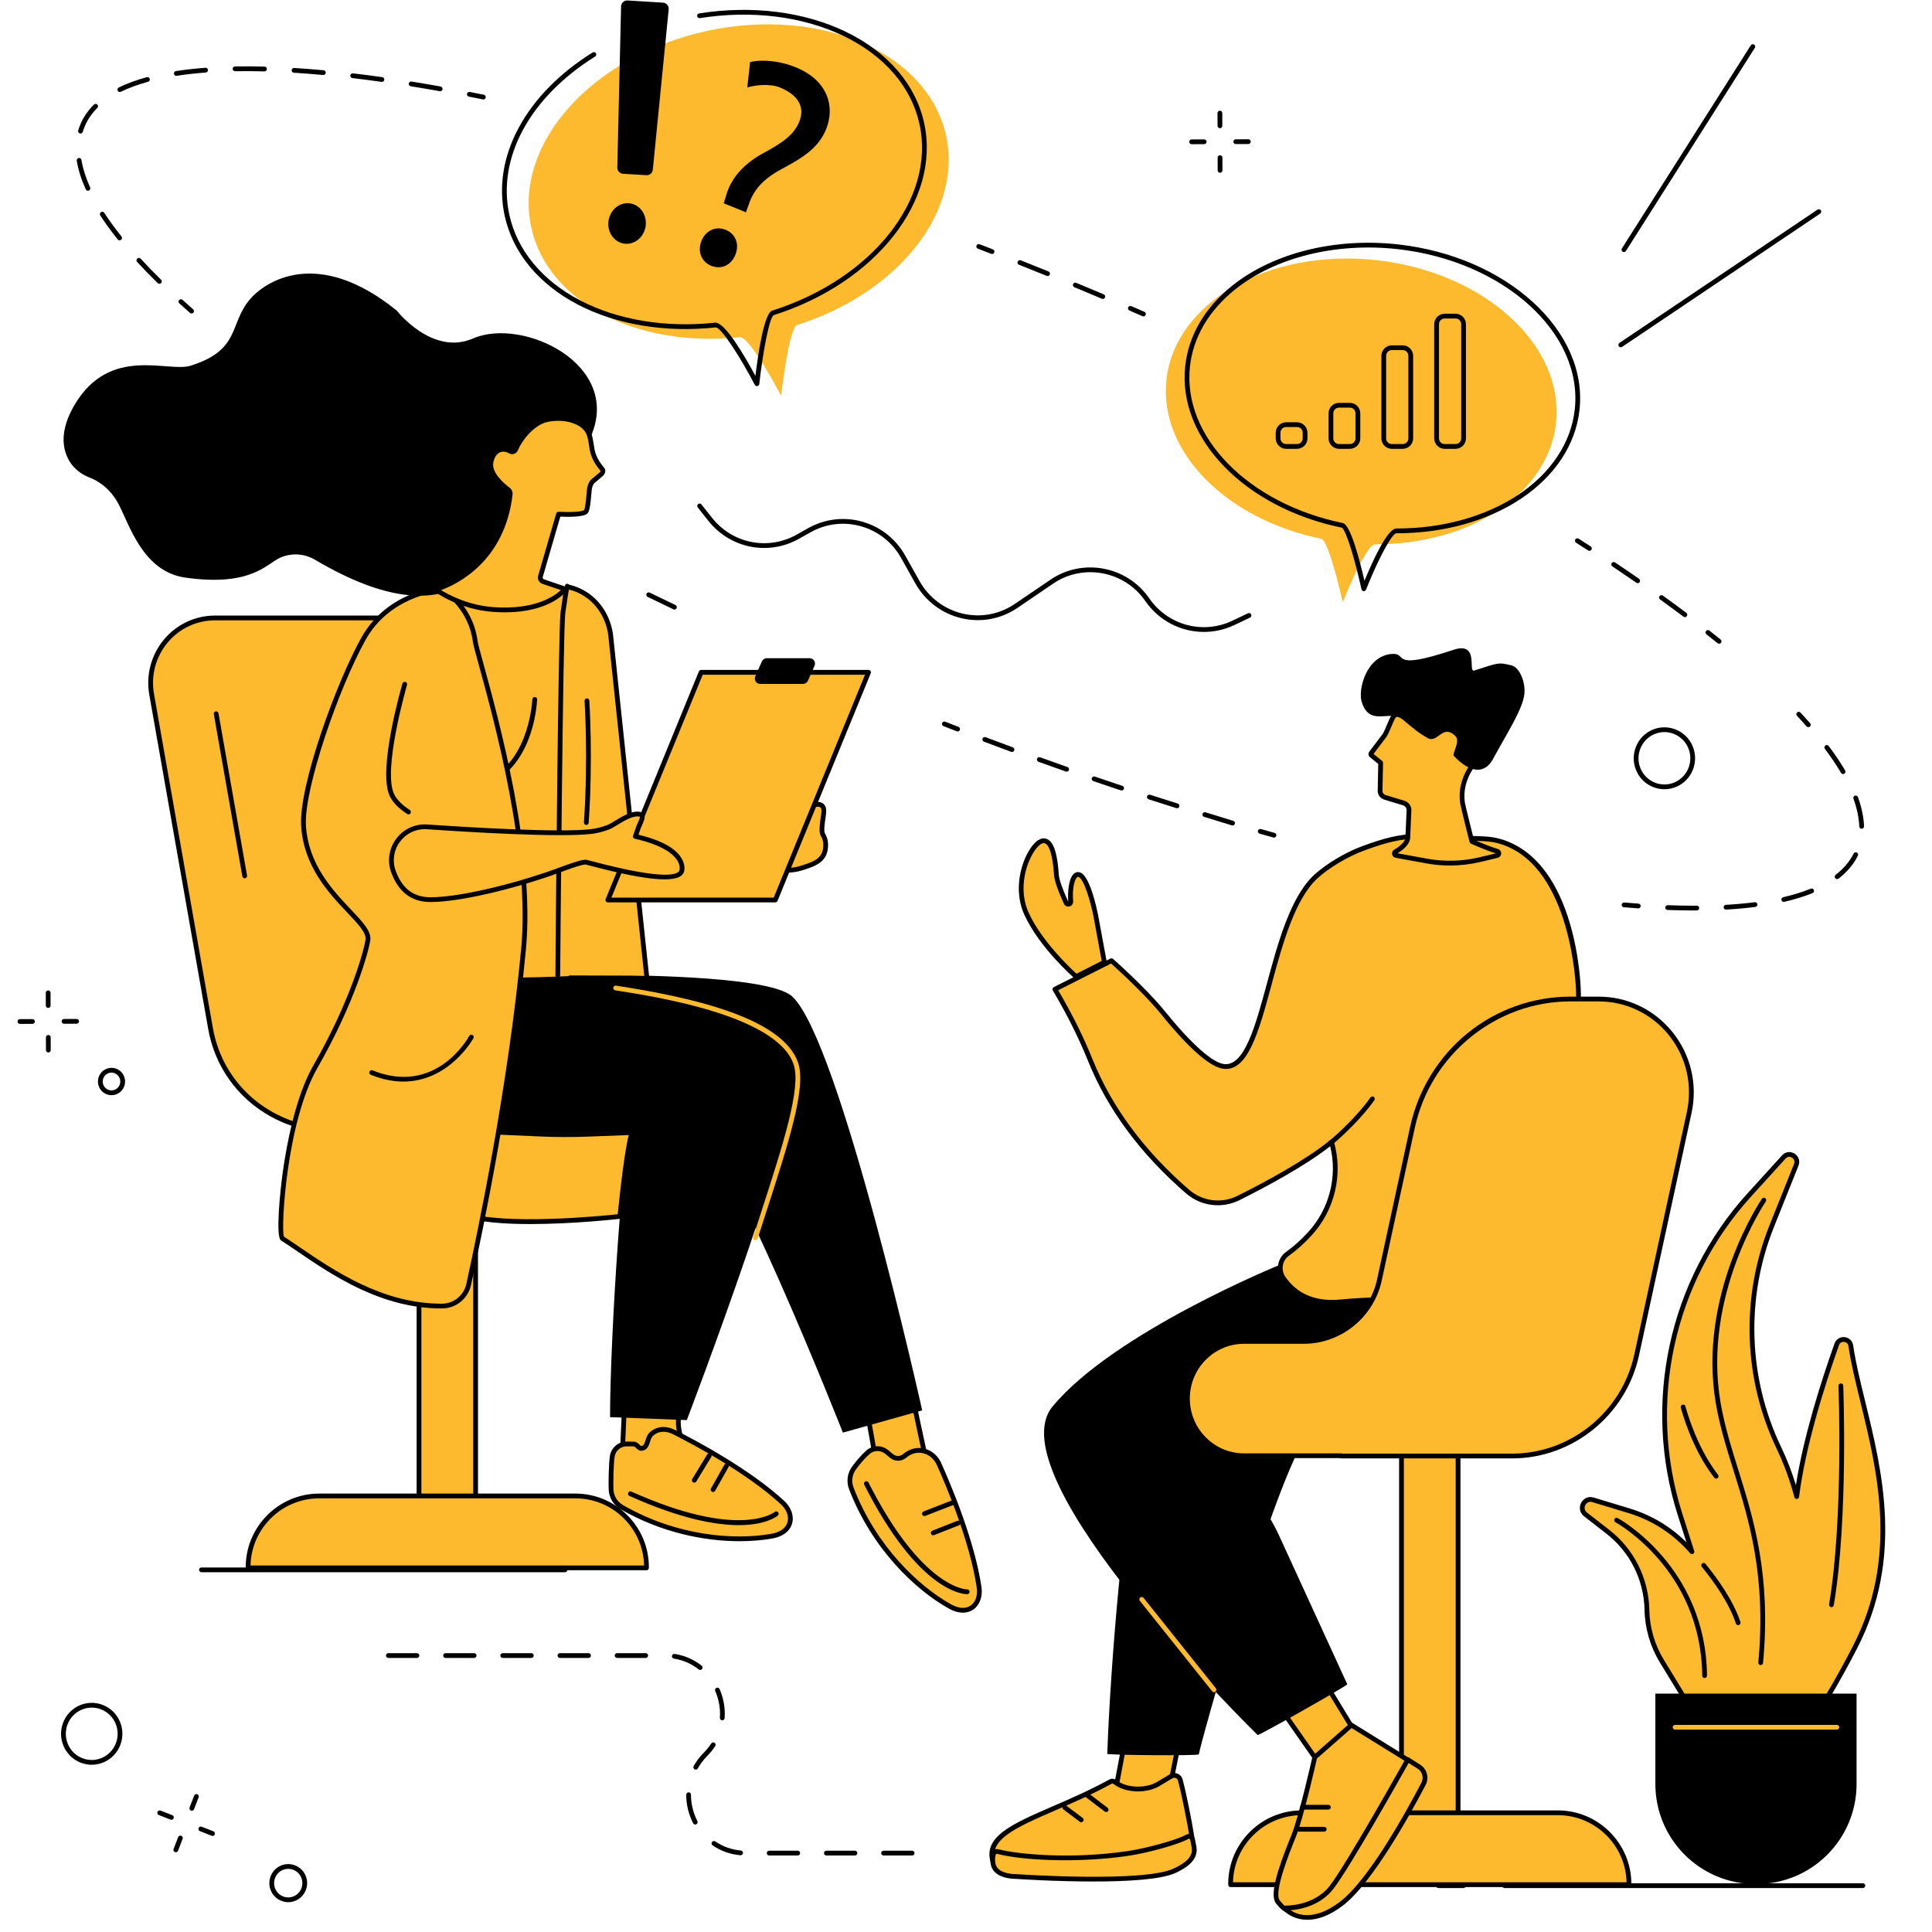 <?xml version="1.0" encoding="UTF-8"?> <svg xmlns="http://www.w3.org/2000/svg" xmlns:xlink="http://www.w3.org/1999/xlink" width="500" zoomAndPan="magnify" viewBox="0 0 375 375" height="500" preserveAspectRatio="xMidYMid meet" version="1.2"><defs><clipPath id="3d08e4cd5f"><path d="M 3.398 197 L 7 197 L 7 199 L 3.398 199 Z M 3.398 197 "></path></clipPath></defs><g id="9fcfab0ba3"><path style=" stroke:none;fill-rule:nonzero;fill:#feba2e;fill-opacity:1;" d="M 102.914 220.035 L 65.379 219.488 C 53.305 219.488 42.98 211.605 40.863 199.609 L 29.434 134.762 C 28.07 127.035 33.957 119.945 41.73 119.945 L 85.297 119.945 L 102.914 220.035 "></path><path style=" stroke:none;fill-rule:nonzero;fill:#000000;fill-opacity:1;" d="M 41.73 120.406 C 38.188 120.406 34.844 121.973 32.555 124.699 C 30.23 127.469 29.258 131.109 29.891 134.68 L 41.32 199.531 C 43.344 211.012 53.234 219.027 65.379 219.027 L 102.363 219.566 L 84.906 120.406 Z M 102.914 220.496 C 102.91 220.496 102.91 220.496 102.906 220.496 L 65.371 219.953 C 52.781 219.953 42.512 211.621 40.406 199.691 L 28.977 134.84 C 28.301 131 29.348 127.086 31.848 124.105 C 34.312 121.168 37.914 119.48 41.73 119.48 L 85.297 119.48 C 85.52 119.48 85.711 119.645 85.75 119.863 L 103.371 219.953 C 103.395 220.09 103.355 220.23 103.266 220.336 C 103.18 220.438 103.051 220.496 102.914 220.496 "></path><path style=" stroke:none;fill-rule:nonzero;fill:#feba2e;fill-opacity:1;" d="M 92.312 303.453 L 81.328 303.453 L 81.328 219.375 L 92.312 219.812 L 92.312 303.453 "></path><path style=" stroke:none;fill-rule:nonzero;fill:#000000;fill-opacity:1;" d="M 81.793 302.992 L 91.852 302.992 L 91.852 220.258 L 81.793 219.855 Z M 92.312 303.914 L 81.328 303.914 C 81.074 303.914 80.867 303.711 80.867 303.453 L 80.867 219.375 C 80.867 219.25 80.918 219.129 81.008 219.043 C 81.098 218.953 81.223 218.902 81.348 218.914 L 92.332 219.352 C 92.578 219.359 92.777 219.566 92.777 219.812 L 92.777 303.453 C 92.777 303.711 92.57 303.914 92.312 303.914 "></path><path style=" stroke:none;fill-rule:nonzero;fill:#feba2e;fill-opacity:1;" d="M 111.672 290.367 L 61.973 290.367 C 54.344 290.367 48.156 296.551 48.156 304.18 L 48.156 304.324 L 125.484 304.324 L 125.484 304.18 C 125.484 296.551 119.301 290.367 111.672 290.367 "></path><path style=" stroke:none;fill-rule:nonzero;fill:#000000;fill-opacity:1;" d="M 48.625 303.859 L 125.016 303.859 C 124.848 296.645 118.926 290.828 111.672 290.828 L 61.973 290.828 C 54.715 290.828 48.793 296.645 48.625 303.859 Z M 125.484 304.785 L 48.156 304.785 C 47.902 304.785 47.695 304.578 47.695 304.324 L 47.695 304.18 C 47.695 296.309 54.102 289.902 61.973 289.902 L 111.672 289.902 C 119.543 289.902 125.945 296.309 125.945 304.18 L 125.945 304.324 C 125.945 304.578 125.738 304.785 125.484 304.785 "></path><path style=" stroke:none;fill-rule:nonzero;fill:#000000;fill-opacity:1;" d="M 47.496 170.477 C 47.273 170.477 47.078 170.316 47.039 170.094 L 41.5 138.613 C 41.453 138.363 41.621 138.125 41.875 138.078 C 42.129 138.031 42.367 138.203 42.41 138.453 L 47.949 169.934 C 47.996 170.188 47.828 170.426 47.574 170.469 C 47.547 170.477 47.52 170.477 47.496 170.477 "></path><path style=" stroke:none;fill-rule:nonzero;fill:#feba2e;fill-opacity:1;" d="M 176.645 268.484 C 176.551 268.867 181.02 289.32 181.02 289.32 L 170.746 287.598 L 167.652 270.309 L 176.645 268.484 "></path><path style=" stroke:none;fill-rule:nonzero;fill:#000000;fill-opacity:1;" d="M 171.145 287.195 L 180.422 288.75 C 177.352 274.684 176.492 270.391 176.266 269.035 L 168.188 270.668 Z M 181.02 289.781 C 180.996 289.781 180.969 289.777 180.941 289.773 L 170.672 288.055 C 170.477 288.023 170.328 287.871 170.293 287.68 L 167.199 270.391 C 167.152 270.141 167.312 269.906 167.559 269.855 L 176.551 268.031 C 176.707 268.004 176.867 268.051 176.977 268.164 C 177.066 268.258 177.113 268.383 177.102 268.512 C 177.172 269.348 179.746 281.324 181.473 289.219 C 181.504 289.371 181.461 289.527 181.355 289.637 C 181.266 289.73 181.145 289.781 181.02 289.781 "></path><path style=" stroke:none;fill-rule:nonzero;fill:#feba2e;fill-opacity:1;" d="M 175.566 282.609 C 176.195 282.082 177.09 281.566 178.234 281.516 C 179.957 281.441 181.527 282.523 182.238 284.105 C 184.02 288.062 188.719 299.094 190.047 308.109 C 190.516 311.297 188.109 313.887 184.363 311.797 C 178.227 308.379 169.711 300.523 165.25 288.922 C 164.738 287.59 164.922 286.086 165.762 284.938 C 166.449 284 167.383 282.863 168.461 281.895 C 169.492 280.965 171.051 280.953 172.121 281.832 L 173.086 282.629 C 173.809 283.223 174.844 283.215 175.566 282.609 "></path><path style=" stroke:none;fill-rule:nonzero;fill:#000000;fill-opacity:1;" d="M 175.566 282.609 L 175.57 282.609 Z M 170.316 281.645 C 169.762 281.645 169.211 281.844 168.77 282.238 C 167.887 283.031 166.996 284.031 166.137 285.211 C 165.391 286.23 165.223 287.555 165.684 288.758 C 170.047 300.109 178.309 307.895 184.59 311.395 C 186.078 312.223 187.426 312.312 188.391 311.648 C 189.348 310.988 189.809 309.66 189.59 308.176 C 188.281 299.301 183.719 288.52 181.816 284.293 C 181.164 282.848 179.734 281.922 178.254 281.977 C 177.402 282.016 176.598 282.348 175.863 282.965 C 174.977 283.711 173.684 283.719 172.793 282.984 L 171.828 282.191 C 171.383 281.824 170.848 281.645 170.316 281.645 Z M 186.895 313.016 C 186.145 313.016 185.227 312.809 184.141 312.203 C 177.719 308.625 169.273 300.672 164.82 289.09 C 164.242 287.594 164.457 285.938 165.391 284.664 C 166.289 283.434 167.219 282.383 168.152 281.547 C 169.355 280.469 171.152 280.441 172.414 281.477 L 173.379 282.273 C 173.93 282.723 174.723 282.715 175.266 282.254 C 176.148 281.516 177.168 281.098 178.215 281.055 C 180.066 280.98 181.855 282.125 182.66 283.914 C 184.578 288.176 189.18 299.051 190.504 308.043 C 190.773 309.875 190.164 311.547 188.918 312.41 C 188.508 312.688 187.832 313.016 186.895 313.016 "></path><path style=" stroke:none;fill-rule:nonzero;fill:#000000;fill-opacity:1;" d="M 187.707 309.426 C 186.898 309.426 178.246 308.918 167.746 288.168 C 167.633 287.938 167.723 287.66 167.953 287.543 C 168.18 287.43 168.457 287.52 168.57 287.75 C 179.059 308.477 187.676 308.516 187.727 308.5 C 187.73 308.5 187.734 308.5 187.738 308.5 C 187.988 308.5 188.195 308.695 188.203 308.949 C 188.207 309.203 188.012 309.414 187.758 309.426 C 187.75 309.426 187.73 309.426 187.707 309.426 "></path><path style=" stroke:none;fill-rule:nonzero;fill:#000000;fill-opacity:1;" d="M 181.133 297.996 C 180.949 297.996 180.777 297.887 180.703 297.703 C 180.609 297.465 180.727 297.199 180.965 297.105 L 185.836 295.184 C 186.074 295.09 186.34 295.203 186.434 295.441 C 186.527 295.68 186.41 295.949 186.176 296.043 L 181.305 297.965 C 181.246 297.984 181.191 297.996 181.133 297.996 "></path><path style=" stroke:none;fill-rule:nonzero;fill:#000000;fill-opacity:1;" d="M 179.43 294.266 C 179.242 294.266 179.066 294.156 178.996 293.973 C 178.902 293.734 179.02 293.465 179.258 293.371 L 184.973 291.148 C 185.211 291.055 185.477 291.176 185.57 291.41 C 185.664 291.648 185.547 291.918 185.309 292.012 L 179.594 294.234 C 179.539 294.258 179.484 294.266 179.43 294.266 "></path><path style=" stroke:none;fill-rule:nonzero;fill:#feba2e;fill-opacity:1;" d="M 132.805 268.43 C 132.73 268.586 132.16 270.984 131.715 275.031 C 130.973 281.773 138.52 288.016 138.52 288.016 L 120.648 285.605 L 121.332 270.008 L 132.805 268.43 "></path><path style=" stroke:none;fill-rule:nonzero;fill:#000000;fill-opacity:1;" d="M 121.129 285.203 L 137.117 287.359 C 135 285.289 130.668 280.344 131.254 274.98 C 131.57 272.137 131.949 270.039 132.188 268.98 L 121.777 270.41 Z M 138.52 288.477 C 138.496 288.477 138.477 288.477 138.457 288.473 L 120.586 286.062 C 120.348 286.031 120.176 285.824 120.184 285.586 L 120.867 269.984 C 120.879 269.762 121.047 269.578 121.27 269.547 L 132.742 267.973 C 132.914 267.945 133.078 268.02 133.18 268.156 C 133.273 268.289 133.293 268.461 133.23 268.613 C 133.125 268.914 132.586 271.344 132.176 275.082 C 131.469 281.5 138.738 287.598 138.812 287.66 C 138.973 287.789 139.023 288.012 138.941 288.199 C 138.867 288.371 138.699 288.477 138.52 288.477 "></path><path style=" stroke:none;fill-rule:nonzero;fill:#feba2e;fill-opacity:1;" d="M 124.773 281.078 C 125.82 280.73 125.582 279.113 126.438 278.348 C 127.73 277.199 129.348 277.219 130.891 278 C 134.742 279.941 145.273 285.527 151.93 291.688 C 154.277 293.863 154.027 297.406 149.812 298.164 C 142.91 299.41 131.395 298.715 120.695 292.539 C 119.469 291.828 118.672 290.543 118.605 289.117 C 118.555 287.949 118.609 284.086 118.844 282.645 C 119.07 281.27 120.27 280.273 121.652 280.277 L 122.895 280.277 C 123.832 280.281 123.883 281.371 124.773 281.078 "></path><path style=" stroke:none;fill-rule:nonzero;fill:#000000;fill-opacity:1;" d="M 121.645 280.738 C 120.473 280.738 119.488 281.57 119.301 282.723 C 119.07 284.125 119.02 287.965 119.07 289.094 C 119.125 290.359 119.82 291.496 120.926 292.137 C 131.398 298.184 142.672 298.98 149.734 297.707 C 151.41 297.406 152.516 296.617 152.848 295.48 C 153.176 294.359 152.703 293.035 151.613 292.027 C 145.066 285.965 134.793 280.488 130.684 278.41 C 129.629 277.879 128.09 277.496 126.746 278.695 C 126.457 278.949 126.32 279.383 126.172 279.84 C 125.961 280.5 125.719 281.254 124.918 281.52 C 124.18 281.762 123.762 281.348 123.484 281.078 C 123.262 280.855 123.133 280.742 122.895 280.742 L 121.648 280.738 C 121.648 280.738 121.645 280.738 121.645 280.738 Z M 143.559 299.148 C 136.805 299.148 128.402 297.523 120.465 292.938 C 119.082 292.137 118.215 290.719 118.145 289.137 C 118.09 287.945 118.145 284.059 118.387 282.57 C 118.652 280.969 120.039 279.801 121.652 279.812 L 122.898 279.816 C 123.523 279.82 123.875 280.164 124.133 280.418 C 124.398 280.676 124.441 280.699 124.629 280.641 C 124.965 280.527 125.102 280.152 125.293 279.555 C 125.461 279.027 125.652 278.43 126.129 278.004 C 127.48 276.801 129.246 276.652 131.098 277.586 C 135.246 279.676 145.605 285.207 152.242 291.348 C 153.59 292.598 154.164 294.281 153.738 295.738 C 153.484 296.602 152.652 298.125 149.895 298.621 C 148.039 298.953 145.898 299.148 143.559 299.148 "></path><path style=" stroke:none;fill-rule:nonzero;fill:#000000;fill-opacity:1;" d="M 143.391 296.027 C 138.891 296.027 132.082 294.805 122.164 290.359 C 121.934 290.254 121.828 289.984 121.934 289.75 C 122.035 289.516 122.309 289.414 122.543 289.516 C 143.59 298.945 150.301 293.523 150.363 293.465 C 150.559 293.301 150.852 293.32 151.016 293.512 C 151.184 293.707 151.164 293.996 150.973 294.164 C 150.82 294.297 148.734 296.027 143.391 296.027 "></path><path style=" stroke:none;fill-rule:nonzero;fill:#000000;fill-opacity:1;" d="M 138.406 289.598 C 138.328 289.598 138.25 289.578 138.18 289.535 C 137.957 289.41 137.879 289.129 138.004 288.906 L 140.59 284.32 C 140.715 284.098 140.996 284.02 141.219 284.145 C 141.441 284.27 141.52 284.551 141.395 284.773 L 138.809 289.363 C 138.723 289.512 138.566 289.598 138.406 289.598 "></path><path style=" stroke:none;fill-rule:nonzero;fill:#000000;fill-opacity:1;" d="M 134.754 287.781 C 134.672 287.781 134.59 287.762 134.516 287.715 C 134.297 287.582 134.227 287.297 134.359 287.082 L 137.27 282.301 C 137.402 282.082 137.688 282.016 137.906 282.148 C 138.121 282.281 138.191 282.562 138.059 282.781 L 135.148 287.562 C 135.062 287.703 134.91 287.781 134.754 287.781 "></path><path style=" stroke:none;fill-rule:nonzero;fill:#000000;fill-opacity:1;" d="M 84.383 189.789 C 84.383 189.789 146.941 187.074 153.781 193.426 C 163.059 202.043 178.996 273.754 178.996 273.754 L 163.605 278.07 C 163.605 278.07 140.422 219.215 134.676 219.215 C 128.934 219.215 74.77 217.281 74.77 217.281 L 84.383 189.789 "></path><path style=" stroke:none;fill-rule:nonzero;fill:#000000;fill-opacity:1;" d="M 72.078 187.816 C 72.078 187.816 63.828 212.035 70.395 216.453 C 76.957 220.871 124.281 220.496 122.645 219.941 C 121 219.391 118.41 259.602 118.41 275.066 L 133.309 275.641 C 133.309 275.641 157.055 213.453 154.496 206.512 C 149.914 194.086 114.668 191.242 103.387 189.582 C 101.066 189.238 72.078 187.816 72.078 187.816 "></path><path style=" stroke:none;fill-rule:nonzero;fill:#feba2e;fill-opacity:1;" d="M 146.629 240.711 C 146.582 240.711 146.531 240.703 146.484 240.688 C 146.242 240.609 146.109 240.352 146.188 240.105 C 146.723 238.434 147.258 236.789 147.777 235.18 C 151.949 222.289 155.551 211.16 154.059 206.656 C 150.891 197.094 127.207 193.43 119.426 192.227 C 119.176 192.188 119.004 191.949 119.043 191.699 C 119.082 191.445 119.32 191.273 119.57 191.312 C 133.312 193.438 151.938 197.309 154.938 206.363 C 156.523 211.156 153.051 221.883 148.656 235.465 C 148.133 237.07 147.602 238.719 147.066 240.387 C 147.004 240.582 146.824 240.711 146.629 240.711 "></path><path style=" stroke:none;fill-rule:nonzero;fill:#feba2e;fill-opacity:1;" d="M 158.387 156.156 C 158.898 156.023 159.492 156.176 159.758 156.648 C 159.945 156.988 159.926 157.574 159.848 158.129 C 159.734 158.906 159.305 161.344 159.719 162 C 160 162.441 160.25 163.07 160.266 163.902 C 160.332 167.16 157.805 167.75 155.52 168.508 C 153.234 169.266 148.02 169.219 146.555 167.195 C 145.082 165.176 149.562 161.59 154.375 160.93 C 156.004 160.711 155.727 160.48 155.922 159.816 C 156.055 159.363 156.684 157.441 157.012 157.043 C 157.371 156.598 157.855 156.293 158.387 156.156 "></path><path style=" stroke:none;fill-rule:nonzero;fill:#000000;fill-opacity:1;" d="M 158.387 156.156 L 158.391 156.156 Z M 158.754 156.574 C 158.664 156.574 158.578 156.586 158.5 156.605 C 158.055 156.723 157.66 156.973 157.371 157.332 C 157.152 157.598 156.582 159.211 156.367 159.945 C 156.336 160.043 156.32 160.129 156.305 160.203 C 156.152 160.984 155.805 161.203 154.438 161.391 C 150.801 161.887 147.59 164.023 146.871 165.707 C 146.668 166.191 146.684 166.59 146.926 166.926 C 148.18 168.648 153.004 168.852 155.371 168.066 L 155.824 167.922 C 157.988 167.219 159.855 166.609 159.805 163.91 C 159.793 163.285 159.633 162.727 159.328 162.25 C 158.941 161.633 159.051 160.301 159.344 158.352 L 159.387 158.066 C 159.508 157.234 159.391 156.945 159.355 156.871 C 159.234 156.66 158.992 156.574 158.754 156.574 Z M 152.105 169.418 C 149.77 169.418 147.219 168.895 146.18 167.469 C 145.742 166.867 145.688 166.133 146.023 165.344 C 146.957 163.156 150.672 160.973 154.312 160.473 C 155.176 160.355 155.324 160.25 155.348 160.223 C 155.363 160.199 155.383 160.098 155.395 160.027 C 155.418 159.926 155.438 159.812 155.477 159.684 C 155.484 159.66 156.203 157.301 156.652 156.75 C 157.07 156.234 157.629 155.875 158.27 155.711 C 159.039 155.516 159.816 155.805 160.164 156.426 C 160.375 156.809 160.422 157.387 160.305 158.195 L 160.262 158.492 C 159.973 160.363 159.922 161.457 160.109 161.754 C 160.504 162.379 160.715 163.098 160.727 163.895 C 160.797 167.277 158.309 168.086 156.113 168.801 L 155.664 168.945 C 154.797 169.234 153.488 169.418 152.105 169.418 "></path><path style=" stroke:none;fill-rule:nonzero;fill:#feba2e;fill-opacity:1;" d="M 83.789 115.992 C 83.789 115.992 73.953 110.305 66.969 158.375 C 66.969 158.375 78.945 184.219 79.156 187.852 C 79.367 191.484 110.867 189.906 110.867 189.906 L 111.586 134.797 L 118.938 134.445 L 117.363 121.73 C 116.383 118.023 112.258 115.363 109.488 114.371 L 83.789 115.992 "></path><path style=" stroke:none;fill-rule:nonzero;fill:#000000;fill-opacity:1;" d="M 67.445 158.305 C 68.449 160.48 79.41 184.242 79.617 187.824 C 79.629 188.012 80.156 189.664 95.094 189.777 C 101.84 189.828 108.656 189.543 110.41 189.465 L 111.125 134.793 C 111.129 134.547 111.32 134.348 111.566 134.34 L 118.418 134.008 L 116.906 121.82 C 116.035 118.578 112.438 115.941 109.422 114.84 L 83.82 116.453 C 83.73 116.457 83.641 116.438 83.562 116.395 C 83.52 116.371 82.695 115.949 81.344 116.629 C 78.188 118.215 72.191 125.742 67.445 158.305 Z M 96.727 190.711 C 96.184 190.711 95.637 190.707 95.09 190.703 C 78.852 190.582 78.742 188.688 78.695 187.879 C 78.531 185.074 70.676 167.48 66.547 158.57 C 66.508 158.488 66.496 158.398 66.508 158.309 C 71.098 126.727 76.922 117.742 81 115.766 C 82.453 115.062 83.508 115.367 83.879 115.523 L 109.461 113.91 C 109.523 113.906 109.586 113.914 109.645 113.934 C 112.91 115.102 116.855 118.004 117.809 121.613 C 117.812 121.633 117.816 121.652 117.82 121.676 L 119.395 134.391 C 119.41 134.52 119.371 134.645 119.289 134.746 C 119.207 134.844 119.086 134.902 118.957 134.91 L 112.043 135.242 L 111.332 189.914 C 111.328 190.156 111.137 190.355 110.891 190.367 C 110.82 190.371 103.98 190.711 96.727 190.711 "></path><path style=" stroke:none;fill-rule:nonzero;fill:#feba2e;fill-opacity:1;" d="M 125.512 189.379 L 118.512 123.082 C 118.047 119.98 116.379 117.145 113.785 115.41 C 112.77 114.73 111.555 114.172 110.137 113.891 C 110.137 113.891 110.16 112.609 109.273 118.875 C 108.789 122.277 108.289 186.582 108.27 189.328 L 125.512 189.379 "></path><path style=" stroke:none;fill-rule:nonzero;fill:#000000;fill-opacity:1;" d="M 125.512 189.84 C 125.281 189.84 125.078 189.66 125.055 189.426 L 118.051 123.133 C 117.594 120.09 115.945 117.41 113.527 115.797 C 112.566 115.152 111.523 114.695 110.426 114.43 C 110.32 114.988 110.113 116.219 109.73 118.941 C 109.254 122.297 108.754 186.598 108.73 189.332 C 108.73 189.586 108.523 189.789 108.27 189.789 C 108.27 189.789 108.266 189.789 108.266 189.789 C 108.012 189.789 107.805 189.582 107.805 189.324 C 107.859 182.461 108.34 122.168 108.812 118.809 C 109.598 113.277 109.605 113.273 110.156 113.32 C 110.203 113.324 110.367 113.348 110.48 113.492 C 111.746 113.777 112.941 114.293 114.043 115.027 C 116.676 116.785 118.473 119.695 118.969 123.016 L 125.973 189.328 C 126 189.582 125.816 189.809 125.562 189.836 C 125.547 189.836 125.527 189.84 125.512 189.84 "></path><path style=" stroke:none;fill-rule:nonzero;fill:#feba2e;fill-opacity:1;" d="M 150.484 174.691 L 117.984 174.691 L 136.082 130.5 L 168.586 130.5 L 150.484 174.691 "></path><path style=" stroke:none;fill-rule:nonzero;fill:#000000;fill-opacity:1;" d="M 118.672 174.227 L 150.176 174.227 L 167.895 130.965 L 136.395 130.965 Z M 150.484 175.152 L 117.984 175.152 C 117.828 175.152 117.688 175.074 117.598 174.949 C 117.512 174.82 117.496 174.66 117.555 174.516 L 135.652 130.324 C 135.727 130.152 135.895 130.035 136.082 130.035 L 168.586 130.035 C 168.738 130.035 168.883 130.113 168.969 130.242 C 169.055 130.371 169.07 130.531 169.012 130.676 L 150.914 174.867 C 150.844 175.039 150.672 175.152 150.484 175.152 "></path><path style=" stroke:none;fill-rule:nonzero;fill:#000000;fill-opacity:1;" d="M 155.879 132.746 L 147.535 132.746 C 146.793 132.746 146.293 131.973 146.598 131.285 L 147.879 128.379 C 148.047 128.008 148.414 127.762 148.82 127.762 L 157.16 127.762 C 157.906 127.762 158.402 128.539 158.102 129.227 L 156.816 132.129 C 156.652 132.504 156.285 132.746 155.879 132.746 "></path><path style=" stroke:none;fill-rule:nonzero;fill:#000000;fill-opacity:1;" d="M 95.543 151.797 C 95.375 151.797 95.215 151.707 95.133 151.547 C 95.012 151.32 95.098 151.043 95.324 150.926 C 102.824 146.973 103.324 135.848 103.328 135.738 C 103.34 135.484 103.543 135.27 103.809 135.293 C 104.062 135.301 104.262 135.516 104.254 135.773 C 104.234 136.25 103.727 147.543 95.758 151.742 C 95.688 151.777 95.613 151.797 95.543 151.797 "></path><path style=" stroke:none;fill-rule:nonzero;fill:#feba2e;fill-opacity:1;" d="M 96.457 219.754 L 105.012 220.133 C 107.992 220.262 110.973 220.27 113.957 220.156 L 122.656 219.828 C 122.656 219.828 121.734 222.086 120.324 236.109 C 120.324 236.109 98.332 238.621 90.129 235.727 C 81.922 232.836 96.457 219.754 96.457 219.754 "></path><path style=" stroke:none;fill-rule:nonzero;fill:#000000;fill-opacity:1;" d="M 96.629 220.227 C 95.461 221.309 87.305 229.027 88.137 233.188 C 88.332 234.164 89.031 234.852 90.281 235.289 C 97.711 237.91 116.984 235.996 119.902 235.688 C 120.93 225.559 121.695 221.676 122.035 220.312 L 113.973 220.621 C 110.996 220.734 107.973 220.723 104.988 220.594 Z M 102.93 237.59 C 97.949 237.59 93.047 237.246 89.973 236.164 C 88.414 235.613 87.488 234.672 87.23 233.367 C 86.238 228.398 95.746 219.777 96.148 219.41 C 96.238 219.328 96.359 219.285 96.48 219.293 L 105.031 219.668 C 107.988 219.801 110.984 219.809 113.938 219.695 L 122.637 219.363 C 122.789 219.355 122.941 219.434 123.031 219.562 C 123.125 219.691 123.141 219.859 123.082 220.004 C 123.047 220.094 122.156 222.516 120.785 236.152 C 120.762 236.371 120.59 236.539 120.375 236.566 C 119.812 236.629 111.262 237.59 102.93 237.59 "></path><path style=" stroke:none;fill-rule:nonzero;fill:#feba2e;fill-opacity:1;" d="M 85.742 114.281 C 85.742 114.281 75.617 114.902 70.566 123.949 C 65.52 132.996 58.516 152.75 58.918 160.172 C 59.598 172.766 72.008 178.48 71.414 182.465 C 71.121 184.398 68.57 194.23 61.23 207.02 C 55.184 217.551 53.797 239.734 54.785 240.367 C 61.422 244.629 72.176 253.516 85.746 253.508 C 88.254 253.508 90.43 251.77 90.973 249.297 C 93.141 239.422 99.102 210.805 101.621 184.211 C 103.797 161.18 92.633 127.461 92.246 124.52 C 91.312 117.383 85.742 114.281 85.742 114.281 "></path><path style=" stroke:none;fill-rule:nonzero;fill:#000000;fill-opacity:1;" d="M 55.125 240.066 Z M 55.105 240.027 C 56.051 240.633 57.082 241.336 58.168 242.078 C 64.961 246.707 74.266 253.047 85.734 253.047 C 85.738 253.047 85.742 253.047 85.746 253.047 C 88.062 253.043 90.023 251.465 90.52 249.199 C 92.891 238.391 98.676 210.418 101.16 184.168 C 102.934 165.422 95.93 139.949 92.941 129.074 C 92.27 126.625 91.863 125.148 91.789 124.578 C 90.969 118.332 86.418 115.246 85.633 114.758 C 84.414 114.879 75.516 116.031 70.973 124.176 C 65.695 133.629 59 153.141 59.379 160.145 C 59.789 167.738 64.582 172.805 68.082 176.504 C 70.434 178.988 72.133 180.781 71.871 182.535 C 71.574 184.5 68.977 194.449 61.629 207.25 C 55.629 217.703 54.5 238.391 55.105 240.027 Z M 85.734 253.973 C 73.98 253.973 64.543 247.539 57.648 242.84 C 56.535 242.086 55.484 241.367 54.535 240.758 C 53.484 240.082 54.336 231.426 54.91 227.34 C 55.625 222.27 57.348 212.852 60.828 206.789 C 68.102 194.117 70.668 184.328 70.953 182.398 C 71.152 181.09 69.5 179.348 67.41 177.137 C 63.812 173.336 58.883 168.125 58.453 160.195 C 58.035 152.402 65.238 132.551 70.164 123.723 C 75.277 114.562 85.609 113.828 85.711 113.82 C 85.801 113.82 85.887 113.836 85.965 113.879 C 86.203 114.012 91.75 117.172 92.707 124.461 C 92.773 124.965 93.219 126.586 93.832 128.824 C 96.836 139.754 103.871 165.34 102.082 184.254 C 99.59 210.555 93.801 238.574 91.426 249.395 C 90.832 252.09 88.5 253.973 85.746 253.973 C 85.742 253.973 85.738 253.973 85.734 253.973 "></path><path style=" stroke:none;fill-rule:nonzero;fill:#feba2e;fill-opacity:1;" d="M 124.027 158.016 C 125.352 158.184 124.273 159.52 123.852 160.809 C 123.262 162.613 123.246 162.328 123.398 162.363 C 133.73 164.738 132.328 169.035 132.328 169.035 C 131.379 172.367 115.324 167.719 113.785 167.352 C 113.238 167.223 110.832 168.035 108.391 168.953 C 102.668 171.105 90.488 174.609 83.594 174.625 C 79.707 174.633 77.555 172.418 76.375 169.199 C 74.758 164.789 78.242 160.172 82.891 160.492 C 92.582 161.156 108.676 162.082 114.707 161.402 C 115.875 161.273 117.016 160.969 118.113 160.543 C 119.375 160.051 122.07 157.77 124.027 158.016 "></path><path style=" stroke:none;fill-rule:nonzero;fill:#000000;fill-opacity:1;" d="M 123.297 162.816 Z M 123.379 162.824 Z M 82.449 160.938 C 80.57 160.938 78.801 161.82 77.652 163.352 C 76.418 164.992 76.105 167.121 76.809 169.039 C 78.074 172.488 80.285 174.16 83.574 174.16 C 83.582 174.16 83.586 174.16 83.594 174.16 C 90.203 174.148 102.199 170.785 108.227 168.52 C 113.059 166.703 113.621 166.836 113.891 166.902 C 114.047 166.938 114.344 167.02 114.754 167.125 C 129.555 171.055 131.664 169.68 131.887 168.91 C 131.898 168.867 132.109 168.121 131.512 167.098 C 130.777 165.84 128.762 164.078 123.332 162.824 C 123.188 162.816 123.031 162.746 122.949 162.633 C 122.789 162.418 122.863 162.219 122.945 162.004 C 123.016 161.816 123.164 161.43 123.414 160.664 C 123.527 160.316 123.68 159.977 123.828 159.648 C 123.992 159.293 124.262 158.691 124.199 158.539 C 124.195 158.539 124.141 158.496 123.969 158.477 C 122.766 158.324 121.082 159.355 119.848 160.105 C 119.234 160.484 118.703 160.809 118.281 160.973 C 117.094 161.434 115.906 161.734 114.758 161.863 C 108.633 162.555 92.145 161.59 82.859 160.953 C 82.723 160.945 82.586 160.938 82.449 160.938 Z M 83.574 175.086 C 79.902 175.086 77.336 173.16 75.941 169.359 C 75.129 167.145 75.492 164.691 76.914 162.793 C 78.332 160.902 80.582 159.871 82.922 160.031 C 92.176 160.664 108.602 161.629 114.656 160.945 C 115.727 160.824 116.832 160.547 117.945 160.109 C 118.293 159.977 118.812 159.656 119.367 159.32 C 120.793 158.449 122.562 157.363 124.086 157.559 C 124.531 157.617 124.84 157.793 125.008 158.09 C 125.305 158.625 125.012 159.273 124.672 160.031 C 124.535 160.336 124.391 160.652 124.293 160.953 C 124.133 161.441 124.016 161.781 123.93 162.016 C 128.363 163.086 131.195 164.656 132.34 166.68 C 133.121 168.059 132.785 169.133 132.77 169.18 C 132.105 171.508 126.305 171.148 114.516 168.02 C 114.117 167.914 113.828 167.84 113.68 167.801 C 113.535 167.777 112.727 167.82 108.551 169.387 C 102.461 171.676 90.32 175.07 83.598 175.086 C 83.59 175.086 83.582 175.086 83.574 175.086 "></path><path style=" stroke:none;fill-rule:nonzero;fill:#000000;fill-opacity:1;" d="M 79.293 158.07 C 79.207 158.07 79.117 158.047 79.039 157.992 C 78.41 157.582 76.496 156.332 75.637 154.488 C 73.273 149.418 77.918 133.355 78.117 132.672 C 78.188 132.426 78.445 132.285 78.691 132.359 C 78.938 132.43 79.078 132.688 79.004 132.934 C 78.957 133.094 74.258 149.34 76.477 154.098 C 77.223 155.703 78.973 156.848 79.543 157.219 C 79.758 157.359 79.816 157.645 79.68 157.859 C 79.59 157.996 79.441 158.07 79.293 158.07 "></path><path style=" stroke:none;fill-rule:nonzero;fill:#000000;fill-opacity:1;" d="M 113.801 160.129 C 113.793 160.129 113.781 160.125 113.77 160.125 C 113.516 160.105 113.324 159.887 113.34 159.633 C 114.195 147.297 113.473 136.156 113.465 136.047 C 113.449 135.793 113.641 135.57 113.895 135.555 C 114.148 135.543 114.371 135.73 114.387 135.984 C 114.395 136.094 115.125 147.297 114.262 159.695 C 114.246 159.941 114.043 160.129 113.801 160.129 "></path><path style=" stroke:none;fill-rule:nonzero;fill:#000000;fill-opacity:1;" d="M 78.297 209.93 C 76.383 209.93 74.273 209.547 71.969 208.613 C 71.73 208.52 71.617 208.25 71.711 208.016 C 71.809 207.777 72.078 207.664 72.316 207.758 C 84.574 212.711 90.824 201.551 91.082 201.07 C 91.203 200.848 91.484 200.766 91.711 200.887 C 91.934 201.008 92.016 201.289 91.895 201.516 C 91.84 201.617 87.203 209.93 78.297 209.93 "></path><path style=" stroke:none;fill-rule:nonzero;fill:#000000;fill-opacity:1;" d="M 17.41 92.703 C 15.785 92.082 14.359 90.992 13.465 89.484 C 12.145 87.258 11.453 83.684 14.492 78.555 C 21.348 66.965 32.633 72.355 36.973 70.992 C 46.699 67.93 44.438 63.023 48.41 58.215 C 51.387 54.621 61.617 47.809 77.008 60.285 C 77.008 60.285 83.898 69.137 91.797 65.703 C 101.5 61.484 120.883 70.77 114.645 84.793 C 112.844 88.84 109.633 91.957 105.734 93.664 C 105.027 93.977 104.254 94.273 103.414 94.551 C 100.984 95.352 99.098 97.391 98.469 100.008 C 96.434 108.539 88.836 125.031 61.156 108.656 C 59.066 107.422 56.582 107.281 54.406 108.238 C 51.734 109.418 48.816 113.93 35.98 112.113 C 27.738 110.945 25.176 101.953 23.023 97.867 C 21.312 94.613 18.828 93.246 17.41 92.703 "></path><path style=" stroke:none;fill-rule:nonzero;fill:#feba2e;fill-opacity:1;" d="M 99.02 87.59 C 99.414 87.824 99.918 87.66 100.09 87.234 C 100.914 85.211 103.375 82.098 106.07 81.477 C 109.531 80.676 113.5 81.754 114.371 84.402 C 115.129 86.715 114.395 88.109 116.918 91.109 C 117.156 91.395 116.949 91.855 116.652 92.082 L 115.062 93.422 C 114.727 93.672 114.441 94.531 114.398 94.949 C 114.273 96.25 114.109 99.016 113.66 99.371 C 112.785 100.066 108.41 99.797 108.41 99.797 L 104.902 111.859 C 104.77 112.316 105.039 112.797 105.5 112.914 L 109.672 114.332 C 109.672 114.332 106.32 119.027 95.852 118.32 C 89.156 117.867 84.555 114.398 84.555 114.398 C 84.555 114.398 97.273 111.301 99.027 95.922 C 99.066 95.582 98.922 95.25 98.652 95.047 C 97.613 94.266 94.816 91.969 95.305 89.637 C 95.828 87.164 97.676 86.789 99.02 87.59 "></path><path style=" stroke:none;fill-rule:nonzero;fill:#000000;fill-opacity:1;" d="M 85.609 114.539 C 87.176 115.508 90.973 117.52 95.883 117.855 C 103.914 118.398 107.656 115.676 108.852 114.535 L 105.352 113.348 C 105.043 113.27 104.758 113.051 104.582 112.742 C 104.402 112.43 104.359 112.074 104.461 111.727 L 107.969 99.664 C 108.027 99.457 108.227 99.32 108.441 99.332 C 110.461 99.457 112.918 99.371 113.375 99.008 C 113.609 98.691 113.797 96.523 113.879 95.602 C 113.902 95.34 113.922 95.105 113.941 94.902 C 113.984 94.457 114.285 93.426 114.785 93.047 L 116.355 91.723 C 116.512 91.605 116.57 91.438 116.559 91.395 C 114.738 89.234 114.531 87.809 114.332 86.43 C 114.246 85.836 114.156 85.223 113.934 84.543 C 113.129 82.09 109.273 81.207 106.176 81.922 C 103.598 82.52 101.277 85.547 100.52 87.402 C 100.387 87.73 100.121 87.98 99.789 88.094 C 99.457 88.207 99.09 88.164 98.785 87.984 C 98.207 87.641 97.566 87.574 97.035 87.809 C 96.406 88.086 95.965 88.75 95.762 89.73 C 95.34 91.727 97.836 93.852 98.93 94.672 C 99.332 94.977 99.547 95.473 99.488 95.973 C 98 109.012 88.645 113.438 85.609 114.539 Z M 97.969 118.852 C 97.289 118.852 96.574 118.828 95.82 118.777 C 89.07 118.32 84.469 114.91 84.277 114.762 C 84.133 114.656 84.066 114.477 84.102 114.301 C 84.137 114.125 84.273 113.988 84.445 113.945 C 84.57 113.914 96.875 110.727 98.57 95.867 C 98.59 95.691 98.516 95.52 98.375 95.41 C 96.84 94.262 94.348 91.969 94.855 89.539 C 95.195 87.918 96.027 87.242 96.664 86.965 C 97.473 86.605 98.418 86.688 99.258 87.191 C 99.359 87.25 99.449 87.234 99.492 87.219 C 99.539 87.203 99.621 87.16 99.664 87.055 C 100.516 84.957 103.039 81.699 105.969 81.023 C 109.449 80.219 113.816 81.23 114.812 84.258 C 115.059 85.012 115.152 85.664 115.246 86.297 C 115.445 87.66 115.617 88.84 117.273 90.809 C 117.438 91.004 117.508 91.258 117.48 91.523 C 117.441 91.867 117.23 92.219 116.93 92.449 L 115.363 93.77 C 115.172 93.918 114.902 94.594 114.863 94.992 C 114.844 95.191 114.824 95.426 114.801 95.68 C 114.582 98.188 114.41 99.367 113.949 99.73 C 113.094 100.41 109.98 100.336 108.754 100.277 L 105.348 111.988 C 105.32 112.09 105.332 112.191 105.383 112.281 C 105.434 112.375 105.516 112.434 105.613 112.461 L 109.824 113.887 C 109.961 113.938 110.07 114.047 110.113 114.184 C 110.16 114.324 110.137 114.477 110.051 114.598 C 109.918 114.781 106.902 118.852 97.969 118.852 "></path><path style=" stroke:none;fill-rule:nonzero;fill:#feba2e;fill-opacity:1;" d="M 183.645 26.395 C 186.852 41.262 174.172 56.898 154.746 63.074 C 154.738 63.078 154.727 63.082 154.715 63.086 C 153.086 63.754 151.621 76.824 151.621 76.824 C 151.621 76.824 145.574 65.219 143.555 65.438 C 123.727 67.574 106.262 58.719 103.109 44.082 C 99.633 27.957 114.844 10.926 137.082 6.039 C 159.324 1.156 180.168 10.266 183.645 26.395 "></path><path style=" stroke:none;fill-rule:nonzero;fill:#000000;fill-opacity:1;" d="M 146.914 74.945 C 146.742 74.945 146.586 74.852 146.504 74.695 C 143.68 69.277 139.984 63.551 138.926 63.551 C 138.914 63.551 138.906 63.551 138.895 63.551 C 129.152 64.605 119.656 63.027 112.156 59.117 C 104.539 55.145 99.492 49.004 97.949 41.84 C 95.488 30.422 102.031 18.293 115.031 10.184 C 115.246 10.047 115.531 10.113 115.668 10.328 C 115.801 10.547 115.734 10.832 115.52 10.969 C 102.863 18.863 96.477 30.617 98.852 41.641 C 100.34 48.539 105.215 54.453 112.586 58.297 C 119.922 62.125 129.23 63.664 138.797 62.633 C 140.68 62.418 144.684 69.352 146.625 72.953 C 147.176 68.48 148.312 60.934 149.832 60.312 C 149.844 60.312 149.883 60.293 149.895 60.293 C 169.309 54.117 181.598 38.582 178.484 24.148 C 176.926 16.918 171.699 10.828 163.766 6.996 C 155.828 3.168 145.914 1.93 135.848 3.516 C 135.59 3.551 135.355 3.379 135.316 3.129 C 135.277 2.879 135.449 2.641 135.703 2.602 C 145.953 0.988 156.062 2.25 164.168 6.164 C 172.363 10.121 177.77 16.438 179.391 23.953 C 182.602 38.855 170.043 54.855 150.176 61.172 C 149.324 61.617 148.055 68.453 147.375 74.531 C 147.352 74.734 147.199 74.898 147 74.938 C 146.973 74.941 146.941 74.945 146.914 74.945 "></path><path style=" stroke:none;fill-rule:nonzero;fill:#000000;fill-opacity:1;" d="M 125.465 34.008 L 120.926 33.727 C 120.293 33.688 119.805 33.148 119.82 32.512 L 120.551 1.25 C 120.566 0.578 121.137 0.051 121.805 0.09 L 128.691 0.512 C 129.359 0.555 129.859 1.148 129.793 1.824 L 126.711 32.938 C 126.648 33.57 126.098 34.047 125.465 34.008 "></path><path style=" stroke:none;fill-rule:nonzero;fill:#000000;fill-opacity:1;" d="M 118.438 41.746 C 119.316 39.766 121.5 38.895 123.309 39.797 C 125.121 40.703 125.875 43.039 124.996 45.016 C 124.113 46.996 121.934 47.871 120.125 46.969 C 118.312 46.066 117.559 43.727 118.438 41.746 "></path><path style=" stroke:none;fill-rule:nonzero;fill:#000000;fill-opacity:1;" d="M 136.141 46.789 C 136.965 44.719 138.926 43.828 140.867 44.613 C 142.805 45.402 143.555 47.395 142.73 49.461 C 141.953 51.418 140.078 52.41 138.031 51.582 C 136.094 50.793 135.363 48.746 136.141 46.789 Z M 140.473 39.457 L 140.941 37.957 C 141.812 34.805 144.121 31.914 148.223 29.684 C 151.895 27.73 154.148 26.113 155.148 23.598 C 156.285 20.746 154.93 18.48 151.465 17.008 C 149.469 16.199 146.859 16.465 145.051 16.965 L 145.594 12.059 C 147.953 11.457 151.465 11.844 154.402 13.035 C 160.77 15.617 162.07 20.754 160.379 25.004 C 158.863 28.805 155.668 30.688 151.742 32.797 C 148.152 34.715 146.285 36.816 145.316 39.734 L 144.793 41.211 L 140.473 39.457 "></path><path style=" stroke:none;fill-rule:nonzero;fill:#feba2e;fill-opacity:1;" d="M 226.41 73.715 C 224.887 87.672 238.016 100.793 256.438 104.574 C 256.449 104.574 256.457 104.578 256.465 104.582 C 258.027 105.035 260.617 116.891 260.617 116.891 C 260.617 116.891 265.062 105.648 266.938 105.652 C 285.34 105.688 300.523 95.859 302.023 82.117 C 303.68 66.98 288.09 52.824 267.207 50.504 C 246.324 48.184 228.059 58.574 226.41 73.715 "></path><path style=" stroke:none;fill-rule:nonzero;fill:#000000;fill-opacity:1;" d="M 230.969 71.156 C 229.488 84.688 242.242 97.738 260.629 101.516 C 260.641 101.52 260.68 101.527 260.691 101.531 C 262.148 101.953 263.906 108.664 264.844 112.734 C 266.43 108.879 269.289 102.582 271.031 102.582 C 271.07 102.594 271.102 102.582 271.133 102.582 C 279.969 102.582 288.32 100.27 294.664 96.062 C 301.051 91.82 304.957 85.926 305.664 79.465 C 307.285 64.602 291.852 50.645 271.258 48.355 C 259.293 47.027 247.508 49.957 239.727 56.191 C 234.617 60.289 231.586 65.461 230.969 71.156 Z M 264.719 114.746 C 264.703 114.746 264.691 114.746 264.68 114.746 C 264.477 114.727 264.309 114.582 264.266 114.383 C 263.07 108.918 261.266 102.789 260.43 102.418 C 241.586 98.551 228.52 85.066 230.051 71.059 C 230.695 65.113 233.844 59.723 239.148 55.469 C 247.117 49.086 259.156 46.082 271.359 47.438 C 292.457 49.781 308.262 64.195 306.582 79.562 C 305.848 86.305 301.797 92.438 295.172 96.832 C 288.684 101.141 280.148 103.508 271.133 103.508 C 271.102 103.508 271.07 103.508 271.031 103.508 C 270.191 103.508 267.492 108.523 265.145 114.453 C 265.078 114.633 264.902 114.746 264.719 114.746 "></path><path style=" stroke:none;fill-rule:nonzero;fill:#000000;fill-opacity:1;" d="M 249.645 82.887 C 249.035 82.887 248.539 83.383 248.539 83.992 L 248.539 85.086 C 248.539 85.695 249.035 86.191 249.645 86.191 L 251.746 86.191 C 252.355 86.191 252.852 85.695 252.852 85.086 L 252.852 83.992 C 252.852 83.383 252.355 82.887 251.746 82.887 Z M 251.746 87.117 L 249.645 87.117 C 248.527 87.117 247.613 86.207 247.613 85.086 L 247.613 83.992 C 247.613 82.875 248.527 81.961 249.645 81.961 L 251.746 81.961 C 252.867 81.961 253.777 82.875 253.777 83.992 L 253.777 85.086 C 253.777 86.207 252.867 87.117 251.746 87.117 "></path><path style=" stroke:none;fill-rule:nonzero;fill:#000000;fill-opacity:1;" d="M 259.902 79.121 C 259.293 79.121 258.797 79.617 258.797 80.227 L 258.797 85.086 C 258.797 85.695 259.293 86.191 259.902 86.191 L 262 86.191 C 262.613 86.191 263.105 85.695 263.105 85.086 L 263.105 80.227 C 263.105 79.617 262.613 79.121 262 79.121 Z M 262 87.117 L 259.902 87.117 C 258.781 87.117 257.871 86.207 257.871 85.086 L 257.871 80.227 C 257.871 79.105 258.781 78.195 259.902 78.195 L 262 78.195 C 263.121 78.195 264.031 79.105 264.031 80.227 L 264.031 85.086 C 264.031 86.207 263.121 87.117 262 87.117 "></path><path style=" stroke:none;fill-rule:nonzero;fill:#000000;fill-opacity:1;" d="M 270.156 67.953 C 269.547 67.953 269.051 68.453 269.051 69.059 L 269.051 85.086 C 269.051 85.695 269.547 86.191 270.156 86.191 L 272.258 86.191 C 272.867 86.191 273.363 85.695 273.363 85.086 L 273.363 69.059 C 273.363 68.453 272.867 67.953 272.258 67.953 Z M 272.258 87.117 L 270.156 87.117 C 269.039 87.117 268.125 86.207 268.125 85.086 L 268.125 69.059 C 268.125 67.941 269.039 67.031 270.156 67.031 L 272.258 67.031 C 273.379 67.031 274.289 67.941 274.289 69.059 L 274.289 85.086 C 274.289 86.207 273.379 87.117 272.258 87.117 "></path><path style=" stroke:none;fill-rule:nonzero;fill:#000000;fill-opacity:1;" d="M 280.41 61.82 C 279.801 61.82 279.309 62.316 279.309 62.926 L 279.309 85.09 C 279.309 85.695 279.801 86.191 280.41 86.191 L 282.512 86.191 C 283.121 86.191 283.617 85.695 283.617 85.09 L 283.617 62.926 C 283.617 62.316 283.121 61.82 282.512 61.82 Z M 282.512 87.117 L 280.41 87.117 C 279.293 87.117 278.379 86.207 278.379 85.09 L 278.379 62.926 C 278.379 61.805 279.293 60.895 280.41 60.895 L 282.512 60.895 C 283.633 60.895 284.543 61.805 284.543 62.926 L 284.543 85.09 C 284.543 86.207 283.633 87.117 282.512 87.117 "></path><path style=" stroke:none;fill-rule:nonzero;fill:#000000;fill-opacity:1;" d="M 348.539 323.469 C 348.52 323.469 348.5 323.469 348.48 323.465 C 348.227 323.434 348.047 323.203 348.078 322.949 L 349.617 310.777 C 350.402 304.59 350.098 298.371 348.711 292.293 C 348.652 292.039 348.809 291.793 349.059 291.738 C 349.309 291.68 349.555 291.836 349.609 292.086 C 351.023 298.27 351.332 304.598 350.535 310.891 L 348.996 323.066 C 348.965 323.301 348.77 323.469 348.539 323.469 "></path><path style=" stroke:none;fill-rule:nonzero;fill:#feba2e;fill-opacity:1;" d="M 342.637 333.469 L 342.746 333.492 C 342.734 333.539 342.719 333.59 342.707 333.641 Z M 359.246 261.219 C 359.035 259.742 357.016 259.527 356.516 260.934 C 353.883 268.34 350.027 280.367 348.738 290.488 C 347.887 287.238 346.734 284.066 345.273 281.016 C 338.824 267.52 338.32 251.906 343.879 238.016 L 348.652 226.094 C 349.258 224.586 347.336 223.359 346.246 224.559 L 339.543 231.934 C 324.336 248.66 319.207 272.344 326.098 293.953 L 328.406 301.188 C 325.211 297.473 321.004 294.691 316.223 293.242 L 309.195 291.113 C 307.488 290.598 306.34 292.852 307.75 293.949 L 312.074 297.309 C 316.754 300.949 319.547 306.535 319.672 312.5 C 319.742 316.004 320.742 319.426 322.562 322.41 L 329.543 333.867 L 342.32 335.012 C 340.07 342.977 338.066 348.824 338.066 348.824 C 338.066 348.824 346.406 346.219 360.074 319.703 C 371.605 297.32 361.32 275.688 359.246 261.219 "></path><path style=" stroke:none;fill-rule:nonzero;fill:#000000;fill-opacity:1;" d="M 342.703 334.102 C 342.512 334.102 342.344 333.988 342.27 333.812 L 342.207 333.641 C 342.145 333.484 342.172 333.305 342.277 333.176 C 342.391 333.043 342.559 332.984 342.719 333.016 L 342.832 333.035 C 342.957 333.062 343.07 333.137 343.137 333.246 C 343.207 333.359 343.227 333.492 343.191 333.617 L 343.148 333.766 C 343.094 333.957 342.926 334.094 342.727 334.102 C 342.719 334.102 342.711 334.102 342.703 334.102 Z M 329.816 333.426 L 342.363 334.555 C 342.496 334.562 342.621 334.637 342.699 334.75 C 342.777 334.863 342.801 335.008 342.762 335.141 C 341.09 341.055 339.539 345.852 338.859 347.902 C 341.383 346.371 348.875 340.414 359.66 319.492 C 368.5 302.34 364.41 285.633 361.129 272.211 C 360.168 268.289 359.262 264.59 358.789 261.285 C 358.707 260.73 358.297 260.492 357.934 260.457 C 357.582 260.422 357.133 260.57 356.949 261.09 C 354.105 269.09 350.449 280.695 349.195 290.547 C 349.168 290.766 348.988 290.934 348.766 290.949 C 348.551 290.961 348.344 290.82 348.289 290.605 C 347.434 287.355 346.281 284.199 344.855 281.215 C 338.363 267.633 337.855 251.824 343.449 237.848 L 348.223 225.922 C 348.453 225.348 348.152 224.902 347.824 224.699 C 347.508 224.496 346.988 224.426 346.586 224.871 L 339.883 232.246 C 324.82 248.816 319.707 272.406 326.539 293.812 L 328.844 301.047 C 328.91 301.258 328.824 301.484 328.633 301.59 C 328.441 301.699 328.199 301.656 328.055 301.488 C 324.871 297.793 320.734 295.094 316.086 293.688 L 309.059 291.555 C 308.395 291.355 307.918 291.738 307.723 292.129 C 307.512 292.527 307.469 293.148 308.035 293.586 L 312.355 296.945 C 317.172 300.691 320.004 306.355 320.133 312.492 C 320.199 315.91 321.176 319.258 322.957 322.172 Z M 338.062 349.289 C 337.941 349.289 337.816 349.238 337.73 349.148 C 337.609 349.023 337.57 348.84 337.625 348.676 C 337.645 348.621 339.559 343.012 341.723 335.422 L 329.5 334.328 C 329.355 334.316 329.223 334.23 329.148 334.105 L 322.164 322.652 C 320.305 319.598 319.281 316.09 319.207 312.508 C 319.086 306.656 316.383 301.25 311.789 297.676 L 307.469 294.316 C 306.52 293.582 306.496 292.473 306.895 291.703 C 307.293 290.945 308.195 290.332 309.328 290.672 L 316.355 292.801 C 320.504 294.059 324.266 296.309 327.336 299.363 L 325.656 294.094 C 318.727 272.375 323.914 248.438 339.199 231.621 L 345.902 224.25 C 346.641 223.438 347.648 223.496 348.316 223.914 C 348.996 224.34 349.496 225.23 349.078 226.266 L 344.309 238.191 C 338.809 251.93 339.312 267.465 345.691 280.816 C 346.832 283.203 347.801 285.699 348.586 288.266 C 350.066 278.84 353.422 268.246 356.078 260.777 C 356.375 259.949 357.152 259.441 358.027 259.535 C 358.902 259.621 359.578 260.273 359.703 261.156 C 360.172 264.414 361.07 268.094 362.023 271.988 C 365.348 285.562 369.48 302.457 360.48 319.914 C 346.883 346.297 338.551 349.156 338.203 349.27 C 338.156 349.281 338.109 349.289 338.062 349.289 "></path><path style=" stroke:none;fill-rule:nonzero;fill:#000000;fill-opacity:1;" d="M 341.75 323.191 C 341.734 323.191 341.719 323.191 341.703 323.188 C 341.453 323.164 341.266 322.938 341.289 322.684 C 342.855 305.887 339.484 295.07 336.508 285.527 C 335.129 281.113 333.828 276.938 333.051 272.453 C 329.402 251.262 341.852 232.871 341.98 232.688 C 342.121 232.477 342.41 232.422 342.617 232.57 C 342.832 232.715 342.887 233 342.742 233.211 C 342.617 233.395 330.379 251.48 333.965 272.293 C 334.73 276.719 336.023 280.867 337.391 285.254 C 340.395 294.879 343.797 305.789 342.207 322.77 C 342.184 323.012 341.984 323.191 341.75 323.191 "></path><path style=" stroke:none;fill-rule:nonzero;fill:#000000;fill-opacity:1;" d="M 337.375 315.441 C 337.18 315.441 337 315.316 336.938 315.121 C 335.605 311.098 332.605 306.914 330.316 304.117 C 330.156 303.918 330.184 303.629 330.383 303.465 C 330.582 303.305 330.871 303.332 331.031 303.531 C 333.371 306.395 336.441 310.676 337.812 314.832 C 337.895 315.074 337.766 315.336 337.52 315.414 C 337.473 315.434 337.422 315.441 337.375 315.441 "></path><path style=" stroke:none;fill-rule:nonzero;fill:#000000;fill-opacity:1;" d="M 355.48 311.949 C 355.453 311.949 355.426 311.945 355.402 311.941 C 355.152 311.898 354.984 311.66 355.023 311.41 C 357.832 294.812 356.859 269.258 356.848 269.004 C 356.84 268.746 357.035 268.531 357.293 268.523 C 357.547 268.504 357.762 268.711 357.773 268.965 C 357.781 269.223 358.758 294.871 355.938 311.562 C 355.898 311.789 355.703 311.949 355.48 311.949 "></path><path style=" stroke:none;fill-rule:nonzero;fill:#000000;fill-opacity:1;" d="M 330.863 325.707 C 330.613 325.707 330.406 325.5 330.406 325.246 C 330.203 304.633 313.727 295.559 313.559 295.469 C 313.336 295.348 313.25 295.066 313.371 294.844 C 313.492 294.617 313.77 294.531 313.996 294.652 C 314.168 294.746 331.121 304.059 331.328 325.238 C 331.328 325.496 331.125 325.703 330.871 325.707 C 330.871 325.707 330.867 325.707 330.863 325.707 "></path><path style=" stroke:none;fill-rule:nonzero;fill:#000000;fill-opacity:1;" d="M 333.102 287.004 C 332.969 287.004 332.832 286.938 332.738 286.824 C 328.254 281.062 326.328 273.52 326.246 273.203 C 326.188 272.957 326.336 272.703 326.586 272.641 C 326.828 272.582 327.082 272.73 327.145 272.977 C 327.168 273.055 329.109 280.652 333.469 286.254 C 333.625 286.457 333.59 286.746 333.391 286.906 C 333.305 286.969 333.203 287.004 333.102 287.004 "></path><path style=" stroke:none;fill-rule:nonzero;fill:#000000;fill-opacity:1;" d="M 340.934 365.691 L 340.73 365.691 C 330 365.691 321.305 356.996 321.305 346.27 L 321.305 328.734 L 360.359 328.734 L 360.359 346.27 C 360.359 356.996 351.664 365.691 340.934 365.691 "></path><path style=" stroke:none;fill-rule:nonzero;fill:#feba2e;fill-opacity:1;" d="M 356.531 335.719 L 325.133 335.719 C 324.879 335.719 324.672 335.516 324.672 335.258 C 324.672 335.004 324.879 334.797 325.133 334.797 L 356.531 334.797 C 356.785 334.797 356.992 335.004 356.992 335.258 C 356.992 335.516 356.785 335.719 356.531 335.719 "></path><path style=" stroke:none;fill-rule:nonzero;fill:#feba2e;fill-opacity:1;" d="M 283.012 364.949 L 272.031 364.949 L 272.031 275.324 L 283.012 275.324 L 283.012 364.949 "></path><path style=" stroke:none;fill-rule:nonzero;fill:#000000;fill-opacity:1;" d="M 272.492 364.488 L 282.551 364.488 L 282.551 275.785 L 272.492 275.785 Z M 283.012 365.41 L 272.031 365.41 C 271.773 365.41 271.566 365.203 271.566 364.949 L 271.566 275.324 C 271.566 275.07 271.773 274.859 272.031 274.859 L 283.012 274.859 C 283.27 274.859 283.477 275.07 283.477 275.324 L 283.477 364.949 C 283.477 365.203 283.27 365.41 283.012 365.41 "></path><path style=" stroke:none;fill-rule:nonzero;fill:#feba2e;fill-opacity:1;" d="M 302.371 351.859 L 252.672 351.859 C 245.043 351.859 238.855 358.047 238.855 365.676 L 238.855 365.816 L 316.184 365.816 L 316.184 365.676 C 316.184 358.047 310 351.859 302.371 351.859 "></path><path style=" stroke:none;fill-rule:nonzero;fill:#000000;fill-opacity:1;" d="M 239.324 365.355 L 315.719 365.355 C 315.547 358.141 309.625 352.324 302.367 352.324 L 252.672 352.324 C 245.414 352.324 239.492 358.141 239.324 365.355 Z M 316.184 366.281 L 238.859 366.281 C 238.602 366.281 238.395 366.074 238.395 365.816 L 238.395 365.676 C 238.395 357.805 244.801 351.398 252.672 351.398 L 302.367 351.398 C 310.242 351.398 316.645 357.805 316.645 365.676 L 316.645 365.816 C 316.645 366.074 316.438 366.281 316.184 366.281 "></path><path style=" stroke:none;fill-rule:nonzero;fill:#feba2e;fill-opacity:1;" d="M 228.973 337.414 L 226.082 351.812 C 225.984 352.297 225.531 352.629 225.105 352.52 L 216.656 350.371 C 216.293 350.277 216.074 349.891 216.156 349.473 L 218.59 336.609 L 228.973 337.414 "></path><path style=" stroke:none;fill-rule:nonzero;fill:#000000;fill-opacity:1;" d="M 218.969 337.102 L 216.609 349.559 C 216.578 349.734 216.645 349.891 216.77 349.922 L 225.219 352.074 C 225.305 352.094 225.383 352.055 225.422 352.031 C 225.523 351.965 225.602 351.848 225.625 351.719 L 228.418 337.836 Z M 225.273 353.004 C 225.176 353.004 225.086 352.992 224.992 352.969 L 216.543 350.82 C 215.938 350.664 215.578 350.051 215.699 349.387 L 218.137 336.52 C 218.18 336.289 218.402 336.133 218.625 336.145 L 229.008 336.953 C 229.141 336.965 229.262 337.031 229.34 337.133 C 229.422 337.242 229.453 337.375 229.426 337.504 L 226.535 351.902 C 226.457 352.281 226.234 352.613 225.918 352.812 C 225.715 352.938 225.492 353.004 225.273 353.004 "></path><path style=" stroke:none;fill-rule:nonzero;fill:#feba2e;fill-opacity:1;" d="M 256.215 325.066 L 263.332 336.77 L 255.195 341.078 L 247.871 330.609 L 256.215 325.066 "></path><path style=" stroke:none;fill-rule:nonzero;fill:#000000;fill-opacity:1;" d="M 248.523 330.73 L 255.34 340.48 L 262.684 336.59 L 256.066 325.715 Z M 255.195 341.543 C 255.047 341.543 254.906 341.473 254.816 341.344 L 247.496 330.871 C 247.422 330.77 247.395 330.645 247.418 330.523 C 247.441 330.402 247.512 330.293 247.617 330.223 L 255.957 324.676 C 256.062 324.609 256.191 324.586 256.312 324.613 C 256.438 324.641 256.543 324.715 256.609 324.824 L 263.727 336.527 C 263.793 336.637 263.812 336.77 263.777 336.891 C 263.742 337.016 263.66 337.117 263.547 337.176 L 255.41 341.488 C 255.344 341.523 255.27 341.543 255.195 341.543 "></path><path style=" stroke:none;fill-rule:nonzero;fill:#feba2e;fill-opacity:1;" d="M 229.09 345.484 C 229.668 347.555 230.887 353.387 231.395 356.898 C 231.715 359.102 230.324 361.184 228.195 361.758 C 222.172 363.387 207.781 363.32 195.797 363.848 C 194.977 363.883 193.461 363.484 192.789 361.496 C 190.508 354.75 203.105 352.66 215.555 345.805 C 215.801 345.672 216.098 345.684 216.324 345.844 C 216.469 345.945 216.648 346.07 216.867 346.207 C 219.031 347.586 222.629 347.586 224.828 346.266 L 227.312 344.773 C 227.996 344.363 228.875 344.715 229.09 345.484 "></path><path style=" stroke:none;fill-rule:nonzero;fill:#000000;fill-opacity:1;" d="M 215.91 346.176 C 215.867 346.176 215.82 346.188 215.777 346.211 C 211.98 348.301 208.16 349.957 204.789 351.414 C 197.234 354.688 191.773 357.051 193.227 361.344 C 193.91 363.363 195.469 363.398 195.777 363.387 C 198.848 363.25 202.117 363.152 205.281 363.059 C 214.727 362.777 223.648 362.512 228.074 361.312 C 229.992 360.793 231.223 358.926 230.938 356.965 C 230.449 353.594 229.23 347.707 228.645 345.609 C 228.582 345.383 228.422 345.199 228.203 345.113 C 227.992 345.031 227.75 345.047 227.555 345.168 L 225.07 346.66 C 222.699 348.086 218.91 348.059 216.617 346.598 C 216.395 346.457 216.203 346.328 216.059 346.223 C 216.012 346.191 215.961 346.176 215.91 346.176 Z M 195.691 364.312 C 194.539 364.312 193.02 363.621 192.352 361.645 C 190.625 356.539 196.414 354.035 204.422 350.566 C 207.773 349.113 211.574 347.469 215.332 345.398 C 215.738 345.176 216.219 345.203 216.594 345.469 C 216.73 345.566 216.906 345.688 217.113 345.82 C 219.105 347.086 222.531 347.109 224.59 345.871 L 227.074 344.375 C 227.523 344.105 228.059 344.062 228.547 344.254 C 229.031 344.449 229.395 344.852 229.535 345.359 C 230.133 347.508 231.344 353.336 231.855 356.832 C 232.207 359.254 230.688 361.566 228.316 362.207 C 223.781 363.434 214.809 363.699 205.312 363.98 C 202.148 364.078 198.883 364.172 195.816 364.309 C 195.777 364.312 195.734 364.312 195.691 364.312 "></path><path style=" stroke:none;fill-rule:nonzero;fill:#feba2e;fill-opacity:1;" d="M 231.758 358.488 C 231.77 358.547 231.781 358.59 231.781 358.609 C 232.102 360.812 230.012 362.168 228.012 363.105 C 222.078 365.891 198.121 364.293 197.195 364.23 C 197.176 364.227 197.164 364.227 197.145 364.227 C 196.848 364.23 193.805 364.23 192.926 362.34 C 192.82 362.105 192.754 361.777 192.711 361.469 C 192.645 360.961 192.68 360.449 192.793 359.949 C 192.879 359.543 193.281 359.289 193.68 359.395 C 198.129 360.527 208.559 361.273 218.887 359.766 C 222.695 359.207 228.781 357.5 230.379 356.543 C 230.816 356.281 231.375 356.535 231.473 357.039 C 231.559 357.457 231.656 357.969 231.758 358.488 "></path><path style=" stroke:none;fill-rule:nonzero;fill:#000000;fill-opacity:1;" d="M 197.16 363.766 C 197.18 363.766 197.203 363.766 197.227 363.77 C 198.238 363.836 222 365.414 227.816 362.684 C 230.465 361.441 231.543 360.207 231.324 358.676 C 231.32 358.66 231.316 358.625 231.305 358.578 L 231.02 357.129 C 230.992 356.996 230.898 356.945 230.859 356.926 C 230.812 356.906 230.723 356.879 230.621 356.941 C 228.957 357.938 222.852 359.652 218.953 360.223 C 209.074 361.664 198.5 361.102 193.562 359.84 C 193.477 359.82 193.41 359.844 193.367 359.871 C 193.305 359.91 193.258 359.973 193.242 360.051 C 193.137 360.52 193.113 360.977 193.168 361.406 C 193.223 361.82 193.297 362.035 193.348 362.145 C 194.109 363.793 197.016 363.77 197.137 363.766 C 197.145 363.766 197.152 363.766 197.16 363.766 Z M 212.223 365.199 C 204.805 365.199 197.707 364.727 197.164 364.691 C 196.777 364.688 193.504 364.684 192.508 362.535 C 192.395 362.289 192.309 361.957 192.25 361.527 C 192.18 360.988 192.211 360.422 192.34 359.848 C 192.41 359.523 192.605 359.254 192.883 359.082 C 193.16 358.914 193.484 358.863 193.793 358.941 C 197.66 359.934 207.871 360.906 218.82 359.305 C 222.555 358.762 228.586 357.078 230.145 356.148 C 230.477 355.949 230.883 355.922 231.234 356.082 C 231.594 356.238 231.852 356.562 231.93 356.949 L 232.211 358.398 C 232.227 358.473 232.238 358.523 232.238 358.547 C 232.617 361.133 230.117 362.625 228.207 363.523 C 225.398 364.84 218.691 365.199 212.223 365.199 "></path><path style=" stroke:none;fill-rule:nonzero;fill:#000000;fill-opacity:1;" d="M 214.699 351.715 C 214.602 351.715 214.504 351.688 214.422 351.621 L 210.785 348.855 C 210.582 348.699 210.543 348.41 210.699 348.207 C 210.855 348.004 211.145 347.965 211.348 348.121 L 214.98 350.887 C 215.184 351.039 215.223 351.332 215.07 351.535 C 214.977 351.656 214.84 351.715 214.699 351.715 "></path><path style=" stroke:none;fill-rule:nonzero;fill:#000000;fill-opacity:1;" d="M 209.871 353.699 C 209.773 353.699 209.676 353.668 209.594 353.602 L 206.414 351.219 C 206.211 351.066 206.168 350.773 206.324 350.57 C 206.477 350.367 206.766 350.324 206.969 350.48 L 210.148 352.863 C 210.352 353.016 210.395 353.305 210.242 353.512 C 210.152 353.633 210.012 353.699 209.871 353.699 "></path><path style=" stroke:none;fill-rule:nonzero;fill:#feba2e;fill-opacity:1;" d="M 255.195 341.082 L 262.301 334.844 L 273.324 341.66 C 274.965 342.688 275.668 344.949 274.855 346.723 C 273.793 349.027 272.074 352.254 269.637 355.246 C 265.039 360.895 262.719 370.031 256.012 370.648 C 249.297 371.262 249.5 370.852 248.074 369.211 C 246.652 367.566 249.297 360.793 251.125 356.273 C 252.621 352.586 255.195 341.082 255.195 341.082 "></path><path style=" stroke:none;fill-rule:nonzero;fill:#000000;fill-opacity:1;" d="M 255.613 341.328 C 255.297 342.742 252.973 352.949 251.555 356.449 C 250.344 359.441 247.117 367.398 248.426 368.906 C 248.527 369.023 248.621 369.137 248.711 369.242 C 249.75 370.477 249.969 370.734 255.965 370.188 C 260.324 369.785 262.766 365.531 265.355 361.027 C 266.559 358.934 267.805 356.766 269.281 354.957 C 271.719 351.957 273.43 348.719 274.434 346.527 C 275.145 344.977 274.535 342.965 273.078 342.051 L 262.352 335.418 Z M 251.723 371.379 C 249.414 371.379 248.898 370.902 248.004 369.836 C 247.918 369.734 247.828 369.625 247.727 369.512 C 246.336 367.906 247.906 362.988 250.699 356.098 C 252.164 352.488 254.719 341.094 254.746 340.977 C 254.766 340.883 254.816 340.797 254.891 340.73 L 261.996 334.496 C 262.148 334.359 262.371 334.344 262.547 334.449 L 273.566 341.262 C 275.406 342.422 276.172 344.953 275.273 346.914 C 274.25 349.152 272.496 352.465 269.996 355.539 C 268.57 357.293 267.344 359.426 266.156 361.492 C 263.566 366 260.887 370.664 256.051 371.105 C 254.129 371.285 252.75 371.379 251.723 371.379 "></path><path style=" stroke:none;fill-rule:nonzero;fill:#000000;fill-opacity:1;" d="M 257.84 351.242 L 252.805 351.242 C 252.551 351.242 252.344 351.035 252.344 350.781 C 252.344 350.527 252.551 350.316 252.805 350.316 L 257.84 350.316 C 258.098 350.316 258.305 350.527 258.305 350.781 C 258.305 351.035 258.098 351.242 257.84 351.242 "></path><path style=" stroke:none;fill-rule:nonzero;fill:#000000;fill-opacity:1;" d="M 257.039 355.516 L 252.008 355.516 C 251.75 355.516 251.543 355.309 251.543 355.055 C 251.543 354.797 251.75 354.59 252.008 354.59 L 257.039 354.59 C 257.297 354.59 257.504 354.797 257.504 355.055 C 257.504 355.309 257.297 355.516 257.039 355.516 "></path><path style=" stroke:none;fill-rule:nonzero;fill:#feba2e;fill-opacity:1;" d="M 249.297 370.34 C 249.297 370.34 255.098 370.645 258.453 366.336 C 261.809 362.023 273.25 341.543 273.25 341.543 L 275.43 342.926 C 276.535 343.629 276.918 345.07 276.309 346.234 C 273.562 351.492 266.039 365.242 260.281 369.566 C 253.113 374.957 249.297 370.34 249.297 370.34 "></path><path style=" stroke:none;fill-rule:nonzero;fill:#000000;fill-opacity:1;" d="M 250.5 370.77 C 251.918 371.727 255.105 372.879 260.004 369.199 C 265.637 364.969 272.992 351.578 275.895 346.02 C 276.391 345.074 276.078 343.887 275.184 343.316 L 273.414 342.191 C 271.711 345.234 261.926 362.621 258.816 366.617 C 256.27 369.891 252.445 370.617 250.5 370.77 Z M 253.773 372.629 C 250.645 372.629 248.969 370.664 248.941 370.633 C 248.824 370.492 248.801 370.293 248.887 370.133 C 248.969 369.965 249.145 369.871 249.32 369.879 C 249.383 369.879 254.922 370.113 258.09 366.051 C 261.383 361.816 272.73 341.52 272.848 341.316 C 272.91 341.207 273.012 341.125 273.141 341.094 C 273.262 341.062 273.391 341.082 273.5 341.152 L 275.68 342.539 C 276.977 343.363 277.43 345.078 276.719 346.449 C 273.785 352.062 266.344 365.594 260.562 369.938 C 257.844 371.98 255.57 372.629 253.773 372.629 "></path><path style=" stroke:none;fill-rule:nonzero;fill:#000000;fill-opacity:1;" d="M 248.414 245.5 C 248.414 245.5 216.184 258.609 204.293 273.016 C 192.93 286.777 244.109 336.77 244.109 336.77 C 244.172 337.004 261.504 327.211 261.504 326.914 L 248.23 297.961 C 242.992 286.668 232.512 280.215 236.785 276.25 C 240.676 272.637 262.289 274.504 273.383 274.117 C 293.09 273.43 292.902 244.703 292.902 244.703 L 248.414 245.5 "></path><path style=" stroke:none;fill-rule:nonzero;fill:#000000;fill-opacity:1;" d="M 220.961 281.188 C 218.176 291.594 215.531 322.91 214.922 340.422 C 214.914 340.66 232.656 340.832 232.691 340.516 C 232.871 338.977 245.992 291.555 253.316 279.016 C 257.207 272.355 282.312 274.266 287.914 273.152 C 302.863 270.184 301.883 240 301.883 240 L 231.883 267.953 C 225.902 268.867 222.539 275.293 220.961 281.188 "></path><path style=" stroke:none;fill-rule:nonzero;fill:#feba2e;fill-opacity:1;" d="M 235.645 328.453 C 235.508 328.453 235.371 328.395 235.281 328.277 L 221.246 310.723 C 221.086 310.523 221.121 310.23 221.32 310.074 C 221.516 309.914 221.809 309.949 221.969 310.148 L 236.004 327.699 C 236.164 327.902 236.133 328.191 235.934 328.352 C 235.848 328.418 235.746 328.453 235.645 328.453 "></path><path style=" stroke:none;fill-rule:nonzero;fill:#feba2e;fill-opacity:1;" d="M 306.367 192.199 C 306.367 192.199 305.77 168.117 291.605 163.441 C 290.402 163.043 289.141 162.848 287.875 162.797 L 275.383 162.328 C 271.672 162.297 268.602 163.195 264.637 164.648 C 261.32 165.859 257.625 168.125 255.469 170.082 C 245.965 178.711 245.871 207.695 237.652 207.012 C 234.891 206.781 230.277 202.172 225.703 196.527 C 222.039 192.012 215.734 186.469 215.734 186.469 L 204.75 192.012 C 207.363 196.441 209.715 201.023 211.637 205.801 C 215.656 215.77 222.25 224.137 230.512 231.285 C 233.258 233.66 237.145 234.148 240.391 232.531 C 245.66 229.902 253.551 225.676 258.453 221.68 C 260.258 227.914 258.648 234.711 254.207 239.516 C 252.875 240.957 251.43 242.281 249.91 243.363 C 248.41 244.426 248.055 246.527 249.086 248.055 C 250.742 250.516 254.047 253.352 260.359 252.688 C 268.652 251.812 292.27 251.91 302.695 252 C 305.465 252.023 307.695 249.73 307.633 246.938 L 306.367 192.199 "></path><path style=" stroke:none;fill-rule:nonzero;fill:#000000;fill-opacity:1;" d="M 258.453 221.219 C 258.5 221.219 258.547 221.227 258.594 221.238 C 258.738 221.285 258.855 221.402 258.898 221.551 C 260.746 227.93 259.078 234.934 254.547 239.828 C 253.109 241.387 251.637 242.699 250.176 243.738 C 248.891 244.648 248.574 246.469 249.469 247.797 C 251.066 250.168 254.242 252.867 260.312 252.227 C 268.676 251.348 292.738 251.449 302.699 251.539 C 303.922 251.555 305.031 251.078 305.879 250.219 C 306.738 249.344 307.199 248.184 307.168 246.949 L 305.902 192.211 C 305.898 191.918 305.133 168.395 291.461 163.883 C 290.367 163.52 289.152 163.312 287.859 163.262 L 275.363 162.789 C 271.828 162.77 268.91 163.574 264.793 165.082 C 261.703 166.211 257.996 168.406 255.781 170.426 C 251.32 174.477 248.914 183.344 246.793 191.168 C 244.367 200.125 242.273 207.855 237.613 207.469 C 235.023 207.254 230.898 203.672 225.344 196.82 C 222.141 192.875 216.836 188.07 215.664 187.023 L 205.398 192.203 C 208.125 196.863 210.309 201.262 212.066 205.625 C 215.801 214.887 222.105 223.402 230.812 230.934 C 233.422 233.191 237.102 233.652 240.188 232.117 C 245.746 229.344 253.375 225.219 258.16 221.32 C 258.246 221.254 258.348 221.219 258.453 221.219 Z M 258.535 253.246 C 253.207 253.246 250.262 250.637 248.699 248.312 C 247.531 246.574 247.949 244.184 249.641 242.984 C 251.051 241.98 252.473 240.711 253.867 239.199 C 258.02 234.711 259.645 228.363 258.191 222.484 C 253.324 226.301 245.992 230.254 240.598 232.941 C 237.18 234.648 233.102 234.137 230.207 231.633 C 221.387 224.004 214.996 215.367 211.207 205.973 C 209.414 201.516 207.172 197.027 204.352 192.246 C 204.285 192.137 204.27 192.004 204.309 191.883 C 204.344 191.762 204.43 191.656 204.543 191.598 L 215.527 186.059 C 215.695 185.973 215.898 185.996 216.039 186.121 C 216.102 186.176 222.418 191.742 226.062 196.238 C 231.297 202.699 235.43 206.359 237.688 206.547 C 241.574 206.867 243.68 199.129 245.902 190.926 C 248.055 182.98 250.496 173.977 255.16 169.738 C 257.492 167.621 261.234 165.398 264.477 164.215 C 268.598 162.703 271.711 161.84 275.383 161.863 L 287.895 162.336 C 289.273 162.387 290.57 162.613 291.75 163 C 306.055 167.723 306.805 191.191 306.828 192.188 L 308.094 246.93 C 308.129 248.414 307.578 249.816 306.535 250.867 C 305.512 251.91 304.145 252.465 302.691 252.461 C 292.75 252.375 268.727 252.273 260.41 253.148 C 259.754 253.219 259.133 253.246 258.535 253.246 "></path><path style=" stroke:none;fill-rule:nonzero;fill:#000000;fill-opacity:1;" d="M 258.293 222.27 C 258.156 222.27 258.02 222.211 257.93 222.094 C 257.77 221.891 257.805 221.602 258.008 221.441 C 259.426 220.332 263.738 216.332 265.996 213.016 C 266.141 212.805 266.43 212.75 266.641 212.895 C 266.852 213.039 266.906 213.328 266.762 213.539 C 264.445 216.938 260.027 221.035 258.578 222.172 C 258.492 222.238 258.395 222.27 258.293 222.27 "></path><path style=" stroke:none;fill-rule:nonzero;fill:#feba2e;fill-opacity:1;" d="M 214.359 186.777 L 212.684 177.691 C 212.684 177.691 211.309 170.762 209.633 169.84 C 208.398 169.156 207.574 171.73 207.836 174.977 C 207.879 175.516 207.145 175.707 206.922 175.219 C 206.047 173.285 205.133 171.02 205.055 169.84 C 204.902 167.527 204.445 162.754 202.309 163.215 C 200.172 163.676 196.359 171.07 199.258 177.383 C 202.156 183.699 208.871 189.551 208.871 189.551 L 214.359 186.777 "></path><path style=" stroke:none;fill-rule:nonzero;fill:#000000;fill-opacity:1;" d="M 202.59 163.648 C 202.531 163.648 202.469 163.656 202.406 163.668 C 201.867 163.785 200.949 164.656 200.105 166.34 C 198.742 169.066 197.914 173.348 199.676 177.191 C 202.199 182.684 207.746 187.906 208.941 188.996 L 213.844 186.52 L 212.227 177.773 C 211.715 175.184 210.492 170.84 209.41 170.242 C 209.258 170.16 209.184 170.191 209.117 170.234 C 208.645 170.539 208.078 172.203 208.297 174.941 C 208.332 175.406 208.043 175.816 207.594 175.934 C 207.145 176.047 206.695 175.832 206.5 175.41 C 205.305 172.762 204.66 170.898 204.594 169.867 C 204.312 165.617 203.594 164.227 203.035 163.805 C 202.895 163.699 202.75 163.648 202.59 163.648 Z M 208.871 190.012 C 208.758 190.012 208.652 189.973 208.566 189.898 C 208.289 189.656 201.746 183.91 198.836 177.574 C 196.938 173.438 197.82 168.844 199.277 165.926 C 200.168 164.152 201.262 162.969 202.211 162.766 C 202.711 162.656 203.188 162.762 203.594 163.066 C 204.656 163.867 205.266 166.012 205.516 169.809 C 205.578 170.715 206.207 172.52 207.344 175.027 C 207.195 172.762 207.508 170.172 208.617 169.457 C 208.996 169.211 209.438 169.203 209.855 169.434 C 211.633 170.41 212.898 176.41 213.137 177.602 L 214.816 186.695 C 214.855 186.895 214.754 187.098 214.57 187.191 L 209.078 189.965 C 209.012 189.996 208.941 190.012 208.871 190.012 "></path><path style=" stroke:none;fill-rule:nonzero;fill:#feba2e;fill-opacity:1;" d="M 270.969 166.039 C 270.621 165.973 270.535 165.504 270.844 165.328 C 271.883 164.723 273.355 163.633 273.266 162.312 L 273.488 157.215 C 273.473 156.598 273.066 156.055 272.473 155.875 L 268.812 154.762 C 268.242 154.59 267.863 154.059 267.875 153.461 L 267.988 148.059 L 266.211 146.621 C 266.074 146.512 266.047 146.309 266.152 146.164 L 268.723 142.773 C 269.555 141.5 270.32 138.5 271.055 138.668 C 271.055 138.668 286.234 136.277 287.457 143.824 C 287.648 144.973 287.363 146.16 286.727 147.133 L 285.441 149.102 C 284.152 151.082 283.527 153.465 283.871 155.809 C 283.977 156.547 285.695 163.324 285.695 163.324 C 285.695 163.324 288.738 164.703 290.605 165.223 C 291.008 165.332 291.031 165.898 290.637 166.039 L 287.23 166.855 C 283.824 167.66 280.297 167.746 276.855 167.117 L 270.969 166.039 "></path><path style=" stroke:none;fill-rule:nonzero;fill:#000000;fill-opacity:1;" d="M 271.254 165.621 L 276.938 166.66 C 280.332 167.285 283.762 167.195 287.125 166.406 L 290.359 165.633 C 288.48 165.09 285.625 163.805 285.504 163.746 C 285.375 163.688 285.281 163.574 285.246 163.438 C 285.176 163.164 283.523 156.629 283.414 155.879 C 283.066 153.5 283.648 151.004 285.051 148.852 L 286.336 146.883 C 286.93 145.973 287.168 144.918 287.004 143.898 C 285.867 136.887 271.27 139.105 271.125 139.133 C 271.094 139.133 271.059 139.137 271.027 139.133 C 270.777 139.336 270.336 140.387 270.066 141.027 C 269.762 141.758 269.449 142.512 269.109 143.027 L 266.602 146.344 L 268.277 147.699 C 268.387 147.789 268.453 147.926 268.449 148.07 L 268.336 153.477 C 268.328 153.859 268.578 154.207 268.941 154.32 L 272.609 155.43 C 273.387 155.672 273.93 156.383 273.949 157.207 L 273.727 162.309 C 273.809 163.742 272.469 164.887 271.254 165.621 Z M 281.426 167.996 C 279.875 167.996 278.316 167.855 276.77 167.57 L 270.883 166.492 C 270.531 166.43 270.262 166.16 270.203 165.801 C 270.141 165.449 270.301 165.105 270.609 164.926 C 271.461 164.434 272.879 163.441 272.801 162.344 C 272.801 162.328 272.801 162.309 272.801 162.293 L 273.023 157.199 C 273.012 156.805 272.738 156.441 272.336 156.316 L 268.676 155.203 C 267.91 154.973 267.395 154.254 267.41 153.453 L 267.52 148.277 L 265.922 146.984 C 265.582 146.715 265.527 146.23 265.785 145.887 L 268.355 142.496 C 268.629 142.074 268.926 141.363 269.215 140.672 C 269.805 139.258 270.27 138.117 271.055 138.207 C 272.348 138.008 286.664 136.035 287.914 143.75 C 288.113 144.992 287.832 146.285 287.113 147.387 L 285.828 149.355 C 284.547 151.324 284.012 153.594 284.324 155.742 C 284.41 156.309 285.574 160.977 286.086 162.996 C 286.797 163.309 289.195 164.352 290.727 164.777 C 291.105 164.879 291.363 165.211 291.383 165.602 C 291.395 165.992 291.16 166.344 290.793 166.477 C 290.777 166.484 290.762 166.488 290.742 166.492 L 287.336 167.309 C 285.379 167.766 283.406 167.996 281.426 167.996 "></path><path style=" stroke:none;fill-rule:nonzero;fill:#000000;fill-opacity:1;" d="M 270.043 126.938 C 273.551 126.609 269.258 130.395 282.121 126.129 C 287.242 124.43 284.832 130.586 286.16 130.148 C 291.074 128.535 290.906 128.582 293.348 129.137 C 294.965 129.504 296.113 132.434 295.887 134.66 C 295.59 137.602 292.484 142.379 289.738 147.41 C 288.312 150.012 285.617 150.355 282.18 146.715 C 281.812 146.328 283.496 143.883 282.523 142.902 C 279.992 140.348 279.086 144.402 277.082 143.246 C 275.16 142.137 274.352 141.398 272.293 139.688 C 269.809 137.613 265.926 141.164 264.332 136.332 C 263.5 133.809 265.242 127.387 270.043 126.938 "></path><path style=" stroke:none;fill-rule:nonzero;fill:#feba2e;fill-opacity:1;" d="M 310.316 193.91 L 304.793 193.91 C 290.059 193.91 277.312 204.27 274.164 218.797 L 267.73 248.473 C 266.227 255.414 260.137 260.363 253.094 260.363 L 241.477 260.363 C 235.406 260.363 230.484 265.332 230.484 271.465 C 230.484 277.594 235.406 282.562 241.477 282.562 L 260.344 282.562 L 260.332 282.613 L 293.527 282.613 C 305.145 282.613 315.195 274.449 317.676 262.992 L 327.875 215.93 C 330.328 204.617 321.793 193.91 310.316 193.91 "></path><path style=" stroke:none;fill-rule:nonzero;fill:#000000;fill-opacity:1;" d="M 260.555 282.148 L 293.527 282.148 C 304.84 282.148 314.805 274.055 317.223 262.895 L 327.422 215.832 C 328.57 210.539 327.285 205.094 323.895 200.887 C 320.559 196.75 315.609 194.375 310.32 194.375 L 304.793 194.375 C 290.383 194.375 277.691 204.688 274.617 218.895 L 268.188 248.57 C 266.645 255.672 260.297 260.828 253.094 260.828 L 241.48 260.828 C 235.668 260.828 230.945 265.598 230.945 271.465 C 230.945 277.328 235.668 282.098 241.48 282.098 L 260.344 282.098 C 260.418 282.098 260.492 282.117 260.555 282.148 Z M 293.527 283.074 L 260.332 283.074 C 260.262 283.074 260.188 283.055 260.121 283.023 L 241.48 283.023 C 235.164 283.023 230.02 277.836 230.02 271.465 C 230.02 265.09 235.164 259.902 241.48 259.902 L 253.094 259.902 C 259.867 259.902 265.832 255.055 267.281 248.375 L 273.711 218.699 C 275.258 211.57 279.207 205.121 284.844 200.547 C 290.473 195.969 297.559 193.449 304.793 193.449 L 310.32 193.449 C 315.887 193.449 321.098 195.949 324.613 200.309 C 328.184 204.73 329.535 210.457 328.328 216.027 L 318.129 263.09 C 315.621 274.668 305.273 283.074 293.527 283.074 "></path><path style=" stroke:none;fill-rule:nonzero;fill:#000000;fill-opacity:1;" d="M 37.234 351.461 C 37.176 351.461 37.121 351.449 37.066 351.43 C 36.828 351.336 36.711 351.07 36.801 350.832 L 37.688 348.527 C 37.781 348.289 38.047 348.172 38.285 348.262 C 38.523 348.352 38.645 348.621 38.551 348.859 L 37.664 351.164 C 37.594 351.348 37.418 351.461 37.234 351.461 "></path><path style=" stroke:none;fill-rule:nonzero;fill:#000000;fill-opacity:1;" d="M 34.129 359.52 C 34.074 359.52 34.016 359.508 33.961 359.488 C 33.723 359.398 33.605 359.129 33.695 358.891 L 34.582 356.586 C 34.676 356.352 34.945 356.23 35.184 356.32 C 35.422 356.414 35.539 356.684 35.445 356.918 L 34.562 359.223 C 34.488 359.406 34.312 359.52 34.129 359.52 "></path><path style=" stroke:none;fill-rule:nonzero;fill:#000000;fill-opacity:1;" d="M 33.273 353.219 C 33.215 353.219 33.16 353.211 33.105 353.188 L 30.824 352.293 C 30.586 352.199 30.469 351.93 30.562 351.691 C 30.652 351.453 30.922 351.34 31.16 351.434 L 33.441 352.324 C 33.68 352.418 33.797 352.688 33.703 352.926 C 33.633 353.109 33.457 353.219 33.273 353.219 "></path><path style=" stroke:none;fill-rule:nonzero;fill:#000000;fill-opacity:1;" d="M 41.258 356.352 C 41.203 356.352 41.145 356.34 41.09 356.32 L 38.809 355.426 C 38.57 355.332 38.453 355.062 38.547 354.824 C 38.637 354.586 38.906 354.473 39.145 354.566 L 41.426 355.457 C 41.664 355.551 41.781 355.82 41.688 356.059 C 41.617 356.242 41.441 356.352 41.258 356.352 "></path><path style=" stroke:none;fill-rule:nonzero;fill:#000000;fill-opacity:1;" d="M 9.359 195.633 C 9.105 195.633 8.895 195.426 8.895 195.172 L 8.887 192.699 C 8.887 192.445 9.094 192.238 9.352 192.238 C 9.605 192.238 9.812 192.445 9.812 192.699 L 9.82 195.168 C 9.82 195.426 9.613 195.633 9.359 195.633 "></path><path style=" stroke:none;fill-rule:nonzero;fill:#000000;fill-opacity:1;" d="M 9.383 204.281 C 9.129 204.281 8.922 204.074 8.922 203.82 L 8.914 201.348 C 8.914 201.094 9.121 200.887 9.375 200.887 C 9.633 200.887 9.84 201.09 9.84 201.348 L 9.848 203.816 C 9.848 204.074 9.641 204.281 9.387 204.281 C 9.387 204.281 9.383 204.281 9.383 204.281 "></path><g clip-rule="nonzero" clip-path="url(#3d08e4cd5f)"><path style=" stroke:none;fill-rule:nonzero;fill:#000000;fill-opacity:1;" d="M 3.859 198.738 C 3.605 198.738 3.398 198.531 3.398 198.277 C 3.398 198.02 3.602 197.816 3.859 197.812 L 6.309 197.809 C 6.562 197.809 6.77 198.012 6.77 198.266 C 6.77 198.523 6.566 198.73 6.309 198.73 L 3.863 198.738 C 3.859 198.738 3.859 198.738 3.859 198.738 "></path></g><path style=" stroke:none;fill-rule:nonzero;fill:#000000;fill-opacity:1;" d="M 12.426 198.711 C 12.172 198.711 11.965 198.508 11.965 198.25 C 11.965 197.996 12.168 197.789 12.426 197.785 L 14.875 197.781 C 15.129 197.781 15.336 197.984 15.336 198.242 C 15.34 198.496 15.133 198.703 14.875 198.703 L 12.43 198.711 C 12.426 198.711 12.426 198.711 12.426 198.711 "></path><path style=" stroke:none;fill-rule:nonzero;fill:#000000;fill-opacity:1;" d="M 236.789 24.887 C 236.531 24.887 236.324 24.68 236.324 24.426 L 236.316 21.953 C 236.316 21.699 236.523 21.488 236.781 21.488 C 237.035 21.488 237.238 21.695 237.242 21.949 L 237.25 24.422 C 237.25 24.676 237.047 24.887 236.789 24.887 "></path><path style=" stroke:none;fill-rule:nonzero;fill:#000000;fill-opacity:1;" d="M 236.812 33.535 C 236.559 33.535 236.352 33.328 236.352 33.074 L 236.344 30.602 C 236.34 30.348 236.551 30.137 236.805 30.137 C 237.059 30.137 237.27 30.344 237.27 30.598 L 237.277 33.07 C 237.277 33.324 237.07 33.531 236.816 33.535 C 236.816 33.535 236.816 33.535 236.812 33.535 "></path><path style=" stroke:none;fill-rule:nonzero;fill:#000000;fill-opacity:1;" d="M 231.289 27.988 C 231.035 27.988 230.828 27.785 230.828 27.531 C 230.824 27.273 231.035 27.066 231.289 27.066 L 233.734 27.059 C 233.992 27.059 234.199 27.262 234.199 27.52 C 234.199 27.773 233.992 27.98 233.738 27.98 L 231.289 27.988 "></path><path style=" stroke:none;fill-rule:nonzero;fill:#000000;fill-opacity:1;" d="M 239.855 27.965 C 239.602 27.965 239.395 27.758 239.395 27.504 C 239.395 27.246 239.602 27.039 239.855 27.039 L 242.305 27.031 C 242.562 27.031 242.766 27.238 242.766 27.492 C 242.766 27.746 242.562 27.957 242.305 27.957 L 239.855 27.965 "></path><path style=" stroke:none;fill-rule:nonzero;fill:#000000;fill-opacity:1;" d="M 37.191 60.852 C 37.082 60.852 36.973 60.812 36.887 60.734 C 36.176 60.117 35.48 59.5 34.805 58.891 C 34.613 58.719 34.598 58.426 34.77 58.238 C 34.941 58.047 35.234 58.031 35.422 58.203 C 36.098 58.809 36.789 59.422 37.492 60.039 C 37.688 60.207 37.707 60.5 37.539 60.691 C 37.445 60.797 37.32 60.852 37.191 60.852 "></path><path style=" stroke:none;fill-rule:nonzero;fill:#000000;fill-opacity:1;" d="M 51.344 13.855 C 51.34 13.855 51.336 13.855 51.332 13.855 C 49.355 13.801 47.449 13.789 45.629 13.824 C 45.625 13.824 45.625 13.824 45.621 13.824 C 45.371 13.824 45.164 13.621 45.16 13.371 C 45.156 13.113 45.359 12.902 45.613 12.898 C 47.445 12.867 49.367 12.875 51.355 12.93 C 51.613 12.938 51.812 13.148 51.809 13.402 C 51.801 13.656 51.594 13.855 51.344 13.855 Z M 62.77 14.559 C 62.754 14.559 62.742 14.559 62.727 14.559 C 60.777 14.379 58.863 14.227 57.031 14.113 C 56.777 14.098 56.586 13.875 56.602 13.621 C 56.617 13.367 56.836 13.184 57.09 13.191 C 58.93 13.305 60.855 13.453 62.812 13.637 C 63.066 13.66 63.254 13.887 63.23 14.141 C 63.207 14.379 63.004 14.559 62.77 14.559 Z M 34.215 14.715 C 33.992 14.715 33.793 14.555 33.762 14.324 C 33.723 14.07 33.895 13.836 34.148 13.797 C 35.93 13.523 37.855 13.309 39.871 13.156 C 40.125 13.133 40.348 13.328 40.367 13.582 C 40.383 13.836 40.191 14.059 39.938 14.078 C 37.949 14.227 36.047 14.441 34.289 14.711 C 34.262 14.715 34.238 14.715 34.215 14.715 Z M 74.137 15.895 C 74.117 15.895 74.094 15.895 74.074 15.891 C 72.152 15.621 70.246 15.375 68.406 15.156 C 68.152 15.129 67.973 14.898 68 14.645 C 68.031 14.391 68.266 14.207 68.516 14.238 C 70.359 14.457 72.273 14.703 74.203 14.977 C 74.453 15.012 74.629 15.246 74.594 15.496 C 74.562 15.73 74.363 15.895 74.137 15.895 Z M 85.441 17.707 C 85.414 17.707 85.387 17.703 85.359 17.699 C 83.473 17.363 81.578 17.039 79.723 16.742 C 79.473 16.703 79.301 16.465 79.34 16.215 C 79.383 15.961 79.617 15.789 79.871 15.828 C 81.727 16.129 83.629 16.449 85.523 16.789 C 85.773 16.832 85.941 17.074 85.895 17.328 C 85.855 17.551 85.66 17.707 85.441 17.707 Z M 23.254 17.859 C 23.086 17.859 22.918 17.766 22.84 17.602 C 22.727 17.371 22.824 17.094 23.051 16.984 C 24.637 16.207 26.469 15.535 28.496 14.98 C 28.742 14.914 28.996 15.055 29.062 15.301 C 29.133 15.551 28.988 15.805 28.742 15.871 C 26.77 16.414 24.992 17.062 23.457 17.812 C 23.395 17.848 23.324 17.859 23.254 17.859 Z M 15.625 25.918 C 15.582 25.918 15.535 25.914 15.492 25.898 C 15.25 25.828 15.109 25.57 15.18 25.324 C 15.281 24.988 15.398 24.648 15.527 24.324 C 16.117 22.852 17.031 21.496 18.238 20.297 C 18.418 20.117 18.711 20.117 18.891 20.297 C 19.07 20.477 19.07 20.77 18.887 20.949 C 17.77 22.062 16.93 23.312 16.387 24.672 C 16.266 24.969 16.16 25.277 16.066 25.586 C 16.008 25.789 15.824 25.918 15.625 25.918 Z M 17.07 37.027 C 16.895 37.027 16.727 36.926 16.648 36.754 C 15.77 34.809 15.18 32.941 14.898 31.199 C 14.859 30.945 15.027 30.707 15.281 30.668 C 15.535 30.629 15.77 30.797 15.812 31.051 C 16.082 32.711 16.648 34.504 17.492 36.375 C 17.598 36.609 17.492 36.883 17.262 36.988 C 17.199 37.016 17.137 37.027 17.07 37.027 Z M 23.215 46.652 C 23.082 46.652 22.945 46.59 22.855 46.477 C 21.582 44.887 20.438 43.32 19.461 41.816 C 19.32 41.602 19.379 41.316 19.594 41.176 C 19.809 41.039 20.098 41.098 20.234 41.312 C 21.195 42.789 22.32 44.332 23.578 45.898 C 23.734 46.098 23.703 46.391 23.504 46.551 C 23.418 46.617 23.316 46.652 23.215 46.652 Z M 30.941 55.09 C 30.824 55.09 30.707 55.043 30.617 54.957 C 29.195 53.562 27.848 52.18 26.613 50.836 C 26.438 50.648 26.449 50.355 26.641 50.184 C 26.828 50.008 27.117 50.023 27.293 50.207 C 28.52 51.539 29.855 52.918 31.266 54.297 C 31.449 54.477 31.449 54.766 31.273 54.949 C 31.184 55.043 31.062 55.09 30.941 55.09 "></path><path style=" stroke:none;fill-rule:nonzero;fill:#000000;fill-opacity:1;" d="M 93.82 19.305 C 93.789 19.305 93.758 19.301 93.727 19.293 C 92.816 19.109 91.91 18.93 91.008 18.754 C 90.758 18.707 90.594 18.465 90.645 18.211 C 90.691 17.961 90.938 17.797 91.188 17.848 C 92.09 18.023 93 18.203 93.91 18.391 C 94.164 18.438 94.324 18.68 94.273 18.934 C 94.23 19.152 94.035 19.305 93.82 19.305 "></path><path style=" stroke:none;fill-rule:nonzero;fill:#000000;fill-opacity:1;" d="M 185.879 141.977 C 185.824 141.977 185.766 141.965 185.715 141.945 C 184.848 141.609 183.988 141.277 183.121 140.941 C 182.887 140.848 182.766 140.578 182.859 140.34 C 182.953 140.102 183.223 139.984 183.461 140.078 C 184.32 140.414 185.184 140.75 186.043 141.082 C 186.281 141.172 186.402 141.441 186.309 141.68 C 186.238 141.863 186.062 141.977 185.879 141.977 "></path><path style=" stroke:none;fill-rule:nonzero;fill:#000000;fill-opacity:1;" d="M 196.426 145.957 C 196.375 145.957 196.32 145.945 196.27 145.93 C 194.512 145.281 192.75 144.625 190.984 143.957 C 190.742 143.863 190.621 143.598 190.711 143.359 C 190.801 143.121 191.07 143 191.309 143.09 C 193.074 143.758 194.832 144.414 196.586 145.062 C 196.828 145.148 196.949 145.414 196.863 145.652 C 196.793 145.84 196.617 145.957 196.426 145.957 Z M 207.039 149.781 C 206.988 149.781 206.934 149.773 206.883 149.754 C 205.117 149.133 203.348 148.504 201.566 147.863 C 201.328 147.773 201.203 147.512 201.289 147.27 C 201.375 147.031 201.645 146.902 201.879 146.992 C 203.656 147.633 205.426 148.262 207.191 148.883 C 207.43 148.969 207.559 149.234 207.473 149.473 C 207.406 149.66 207.227 149.781 207.039 149.781 Z M 217.711 153.434 C 217.664 153.434 217.617 153.426 217.566 153.41 L 216.355 153.016 C 214.973 152.551 213.598 152.082 212.211 151.609 C 211.969 151.523 211.84 151.262 211.922 151.02 C 212.004 150.777 212.27 150.652 212.512 150.73 C 213.895 151.207 215.273 151.676 216.645 152.137 L 217.855 152.531 C 218.098 152.609 218.23 152.871 218.152 153.113 C 218.09 153.309 217.906 153.434 217.711 153.434 Z M 228.465 156.879 C 228.422 156.879 228.375 156.871 228.328 156.859 C 226.398 156.246 224.57 155.664 222.945 155.145 C 222.703 155.066 222.566 154.805 222.648 154.562 C 222.723 154.316 222.988 154.184 223.227 154.262 C 224.852 154.781 226.68 155.367 228.605 155.973 C 228.852 156.051 228.984 156.312 228.906 156.559 C 228.844 156.754 228.664 156.879 228.465 156.879 Z M 239.246 160.23 C 239.203 160.23 239.156 160.227 239.113 160.211 C 237.371 159.684 235.543 159.121 233.715 158.551 C 233.469 158.473 233.332 158.215 233.41 157.969 C 233.484 157.727 233.742 157.59 233.988 157.668 C 235.816 158.238 237.641 158.797 239.379 159.328 C 239.625 159.402 239.762 159.66 239.688 159.902 C 239.629 160.102 239.445 160.23 239.246 160.23 "></path><path style=" stroke:none;fill-rule:nonzero;fill:#000000;fill-opacity:1;" d="M 247.285 162.574 C 247.242 162.574 247.203 162.566 247.16 162.559 C 246.363 162.344 245.465 162.09 244.48 161.809 C 244.238 161.738 244.094 161.48 244.168 161.234 C 244.234 160.992 244.496 160.848 244.738 160.918 C 245.715 161.199 246.613 161.449 247.402 161.664 C 247.648 161.73 247.797 161.984 247.73 162.234 C 247.676 162.438 247.488 162.574 247.285 162.574 "></path><path style=" stroke:none;fill-rule:nonzero;fill:#000000;fill-opacity:1;" d="M 351 141.145 C 350.871 141.145 350.746 141.094 350.652 140.992 C 350.051 140.305 349.43 139.617 348.797 138.941 C 348.625 138.754 348.633 138.465 348.816 138.289 C 349.008 138.113 349.301 138.125 349.473 138.309 C 350.109 138.992 350.738 139.688 351.348 140.379 C 351.516 140.57 351.496 140.863 351.305 141.031 C 351.219 141.105 351.105 141.145 351 141.145 "></path><path style=" stroke:none;fill-rule:nonzero;fill:#000000;fill-opacity:1;" d="M 357.738 150.238 C 357.578 150.238 357.422 150.156 357.34 150.008 C 356.461 148.512 355.406 146.949 354.211 145.355 C 354.059 145.148 354.098 144.859 354.305 144.703 C 354.508 144.551 354.801 144.59 354.949 144.797 C 356.168 146.418 357.242 148.02 358.137 149.543 C 358.266 149.762 358.191 150.047 357.973 150.176 C 357.898 150.219 357.816 150.238 357.738 150.238 Z M 361.34 160.863 C 361.094 160.863 360.887 160.664 360.879 160.414 C 360.824 158.746 360.449 156.938 359.758 155.039 C 359.668 154.793 359.789 154.531 360.027 154.441 C 360.273 154.355 360.539 154.48 360.625 154.719 C 361.352 156.715 361.746 158.621 361.805 160.387 C 361.812 160.641 361.613 160.855 361.355 160.863 C 361.352 160.863 361.348 160.863 361.34 160.863 Z M 356.578 170.637 C 356.434 170.637 356.301 170.574 356.207 170.453 C 356.055 170.254 356.09 169.961 356.293 169.805 C 357.844 168.609 359.02 167.223 359.785 165.684 C 359.898 165.453 360.176 165.359 360.406 165.477 C 360.637 165.586 360.727 165.867 360.613 166.094 C 359.789 167.762 358.523 169.258 356.859 170.539 C 356.773 170.605 356.676 170.637 356.578 170.637 Z M 346.234 175.055 C 346.023 175.055 345.832 174.91 345.781 174.699 C 345.727 174.449 345.879 174.203 346.129 174.145 C 348.094 173.688 349.887 173.133 351.469 172.488 C 351.703 172.395 351.973 172.508 352.07 172.746 C 352.164 172.984 352.051 173.254 351.816 173.348 C 350.191 174.008 348.348 174.578 346.34 175.043 C 346.305 175.051 346.266 175.055 346.234 175.055 Z M 335.012 176.551 C 334.77 176.551 334.566 176.359 334.555 176.117 C 334.539 175.859 334.734 175.641 334.988 175.629 C 336.957 175.516 338.844 175.344 340.598 175.121 C 340.852 175.09 341.082 175.266 341.113 175.516 C 341.148 175.773 340.969 176 340.715 176.035 C 338.941 176.262 337.031 176.438 335.039 176.551 C 335.031 176.551 335.02 176.551 335.012 176.551 Z M 328.781 176.723 C 327.145 176.723 325.426 176.688 323.668 176.625 C 323.414 176.617 323.215 176.398 323.223 176.145 C 323.234 175.895 323.438 175.699 323.684 175.699 C 323.691 175.699 323.695 175.699 323.703 175.699 C 325.449 175.762 327.16 175.797 328.785 175.797 L 329.348 175.793 C 329.352 175.793 329.352 175.793 329.352 175.793 C 329.605 175.793 329.809 176 329.812 176.254 C 329.812 176.512 329.605 176.719 329.352 176.723 L 328.781 176.723 "></path><path style=" stroke:none;fill-rule:nonzero;fill:#000000;fill-opacity:1;" d="M 317.996 176.316 C 317.988 176.316 317.977 176.316 317.965 176.312 C 317.055 176.25 316.129 176.18 315.191 176.098 C 314.938 176.078 314.746 175.852 314.77 175.598 C 314.789 175.344 315.008 175.152 315.27 175.176 C 316.203 175.258 317.121 175.328 318.031 175.391 C 318.285 175.41 318.477 175.633 318.457 175.887 C 318.441 176.129 318.238 176.316 317.996 176.316 "></path><path style=" stroke:none;fill-rule:nonzero;fill:#000000;fill-opacity:1;" d="M 130.906 118.312 C 130.84 118.312 130.77 118.301 130.707 118.27 C 129.027 117.465 127.359 116.66 125.703 115.855 C 125.477 115.742 125.379 115.465 125.492 115.234 C 125.605 115.004 125.879 114.91 126.109 115.023 C 127.762 115.828 129.43 116.633 131.105 117.434 C 131.336 117.543 131.434 117.82 131.324 118.051 C 131.242 118.219 131.078 118.312 130.906 118.312 "></path><path style=" stroke:none;fill-rule:nonzero;fill:#000000;fill-opacity:1;" d="M 308.5 106.914 C 308.41 106.914 308.324 106.891 308.25 106.84 C 307.477 106.34 306.699 105.844 305.914 105.34 C 305.699 105.203 305.641 104.918 305.773 104.699 C 305.914 104.484 306.195 104.422 306.414 104.562 C 307.199 105.062 307.98 105.562 308.75 106.062 C 308.969 106.203 309.027 106.488 308.887 106.703 C 308.801 106.84 308.652 106.914 308.5 106.914 "></path><path style=" stroke:none;fill-rule:nonzero;fill:#000000;fill-opacity:1;" d="M 317.875 113.191 C 317.789 113.191 317.695 113.164 317.613 113.105 C 316.117 112.07 314.547 111 312.957 109.934 C 312.746 109.793 312.688 109.508 312.832 109.293 C 312.973 109.082 313.258 109.027 313.473 109.168 C 315.066 110.234 316.641 111.305 318.141 112.348 C 318.352 112.492 318.406 112.781 318.258 112.988 C 318.168 113.117 318.023 113.191 317.875 113.191 Z M 327.031 119.785 C 326.938 119.785 326.84 119.754 326.758 119.691 C 325.289 118.59 323.762 117.469 322.219 116.355 C 322.008 116.207 321.961 115.918 322.113 115.711 C 322.262 115.504 322.551 115.457 322.758 115.605 C 324.309 116.719 325.84 117.844 327.312 118.949 C 327.516 119.105 327.559 119.395 327.402 119.598 C 327.316 119.723 327.176 119.785 327.031 119.785 "></path><path style=" stroke:none;fill-rule:nonzero;fill:#000000;fill-opacity:1;" d="M 333.676 124.945 C 333.574 124.945 333.473 124.914 333.387 124.844 C 332.676 124.27 331.953 123.695 331.219 123.121 C 331.02 122.961 330.984 122.668 331.145 122.469 C 331.301 122.27 331.59 122.234 331.793 122.391 C 332.527 122.973 333.254 123.547 333.965 124.121 C 334.168 124.285 334.195 124.574 334.035 124.773 C 333.945 124.887 333.809 124.945 333.676 124.945 "></path><path style=" stroke:none;fill-rule:nonzero;fill:#000000;fill-opacity:1;" d="M 192.551 49.297 C 192.5 49.297 192.441 49.289 192.387 49.27 C 191.52 48.934 190.66 48.598 189.797 48.266 C 189.559 48.176 189.438 47.906 189.535 47.668 C 189.625 47.43 189.895 47.312 190.129 47.402 C 190.992 47.734 191.855 48.07 192.719 48.402 C 192.957 48.496 193.074 48.766 192.984 49.004 C 192.914 49.188 192.738 49.297 192.551 49.297 "></path><path style=" stroke:none;fill-rule:nonzero;fill:#000000;fill-opacity:1;" d="M 203.34 53.586 C 203.281 53.586 203.223 53.574 203.164 53.547 C 201.367 52.82 199.574 52.098 197.781 51.387 C 197.543 51.293 197.43 51.023 197.527 50.789 C 197.617 50.551 197.891 50.434 198.125 50.527 C 199.914 51.238 201.715 51.961 203.512 52.691 C 203.75 52.789 203.863 53.059 203.766 53.293 C 203.695 53.473 203.523 53.586 203.34 53.586 Z M 214.062 58.027 C 214.004 58.027 213.941 58.016 213.883 57.988 C 212.109 57.238 210.324 56.496 208.531 55.75 C 208.297 55.652 208.188 55.383 208.285 55.145 C 208.379 54.91 208.652 54.801 208.887 54.898 C 210.684 55.641 212.465 56.387 214.242 57.137 C 214.477 57.238 214.586 57.512 214.488 57.746 C 214.414 57.918 214.242 58.027 214.062 58.027 "></path><path style=" stroke:none;fill-rule:nonzero;fill:#000000;fill-opacity:1;" d="M 221.945 61.41 C 221.883 61.41 221.824 61.398 221.762 61.375 C 220.918 61.004 220.066 60.637 219.219 60.27 C 218.984 60.168 218.875 59.895 218.977 59.66 C 219.078 59.43 219.348 59.316 219.582 59.422 C 220.438 59.789 221.285 60.156 222.133 60.527 C 222.367 60.625 222.473 60.898 222.371 61.133 C 222.297 61.309 222.129 61.41 221.945 61.41 "></path><path style=" stroke:none;fill-rule:nonzero;fill:#000000;fill-opacity:1;" d="M 15.781 331.879 C 13.238 333.008 12.082 336.012 13.203 338.578 C 13.746 339.824 14.738 340.781 16 341.27 C 17.246 341.754 18.605 341.727 19.828 341.18 C 22.371 340.051 23.527 337.047 22.406 334.48 C 21.863 333.23 20.871 332.273 19.609 331.785 C 18.363 331.301 17.004 331.336 15.781 331.879 Z M 17.805 342.539 C 17.082 342.539 16.359 342.402 15.664 342.133 C 14.172 341.555 12.996 340.422 12.355 338.945 C 11.031 335.918 12.402 332.367 15.402 331.031 C 16.855 330.387 18.465 330.348 19.945 330.922 C 21.438 331.504 22.613 332.637 23.254 334.109 C 24.578 337.141 23.207 340.691 20.203 342.027 C 19.438 342.367 18.621 342.539 17.805 342.539 "></path><path style=" stroke:none;fill-rule:nonzero;fill:#000000;fill-opacity:1;" d="M 321.035 142.531 C 318.496 143.66 317.34 146.664 318.457 149.23 C 319.004 150.477 319.996 151.434 321.254 151.926 C 322.504 152.41 323.863 152.379 325.086 151.832 C 327.625 150.707 328.785 147.699 327.664 145.133 C 327.117 143.883 326.125 142.93 324.867 142.438 C 323.621 141.953 322.262 141.988 321.035 142.531 Z M 323.062 153.191 C 322.34 153.191 321.613 153.059 320.918 152.785 C 319.426 152.207 318.254 151.074 317.609 149.602 C 316.289 146.57 317.656 143.02 320.66 141.684 C 322.109 141.039 323.719 141 325.203 141.578 C 326.691 142.156 327.871 143.285 328.512 144.762 C 329.832 147.797 328.465 151.344 325.461 152.68 C 324.691 153.02 323.879 153.191 323.062 153.191 "></path><path style=" stroke:none;fill-rule:nonzero;fill:#000000;fill-opacity:1;" d="M 54.844 362.977 C 53.457 363.594 52.828 365.234 53.438 366.633 C 53.734 367.312 54.277 367.836 54.965 368.102 C 55.641 368.367 56.383 368.348 57.051 368.051 C 58.434 367.438 59.066 365.797 58.453 364.398 C 58.16 363.719 57.617 363.195 56.93 362.93 C 56.254 362.664 55.512 362.684 54.844 362.977 Z M 55.949 369.215 C 55.504 369.215 55.055 369.129 54.629 368.961 C 53.711 368.605 52.988 367.91 52.59 367.004 C 51.777 365.137 52.621 362.953 54.469 362.133 C 55.363 361.734 56.355 361.711 57.266 362.066 C 58.184 362.422 58.906 363.121 59.305 364.027 C 60.117 365.891 59.273 368.074 57.426 368.898 C 56.953 369.109 56.449 369.215 55.949 369.215 "></path><path style=" stroke:none;fill-rule:nonzero;fill:#000000;fill-opacity:1;" d="M 20.957 208.34 C 20.094 208.723 19.703 209.746 20.082 210.617 C 20.27 211.039 20.605 211.367 21.031 211.531 C 21.453 211.695 21.914 211.688 22.332 211.5 C 23.195 211.117 23.586 210.098 23.203 209.223 C 23.02 208.801 22.684 208.477 22.254 208.309 C 21.832 208.145 21.371 208.156 20.957 208.34 Z M 21.645 212.574 C 21.324 212.574 21.004 212.516 20.695 212.395 C 20.039 212.137 19.52 211.641 19.234 210.988 C 18.652 209.652 19.258 208.082 20.582 207.496 C 21.223 207.211 21.938 207.191 22.59 207.445 C 23.25 207.703 23.77 208.203 24.055 208.855 C 24.637 210.191 24.031 211.758 22.707 212.348 C 22.367 212.5 22.004 212.574 21.645 212.574 "></path><path style=" stroke:none;fill-rule:nonzero;fill:#000000;fill-opacity:1;" d="M 314.594 67.406 C 314.445 67.406 314.297 67.336 314.211 67.203 C 314.066 66.988 314.125 66.699 314.336 66.559 L 352.781 40.688 C 352.992 40.547 353.281 40.602 353.422 40.812 C 353.566 41.027 353.508 41.316 353.297 41.457 L 314.852 67.328 C 314.773 67.383 314.684 67.406 314.594 67.406 "></path><path style=" stroke:none;fill-rule:nonzero;fill:#000000;fill-opacity:1;" d="M 315.203 48.926 C 315.117 48.926 315.031 48.906 314.953 48.855 C 314.738 48.719 314.676 48.434 314.812 48.215 L 339.832 8.793 C 339.969 8.578 340.254 8.516 340.469 8.652 C 340.684 8.789 340.75 9.074 340.613 9.289 L 315.594 48.711 C 315.504 48.852 315.355 48.926 315.203 48.926 "></path><path style=" stroke:none;fill-rule:nonzero;fill:#000000;fill-opacity:1;" d="M 361.582 366.465 L 292.016 366.465 C 291.758 366.465 291.551 366.258 291.551 366 C 291.551 365.746 291.758 365.539 292.016 365.539 L 361.582 365.539 C 361.836 365.539 362.043 365.746 362.043 366 C 362.043 366.258 361.836 366.465 361.582 366.465 "></path><path style=" stroke:none;fill-rule:nonzero;fill:#000000;fill-opacity:1;" d="M 109.656 305.172 L 39.105 305.172 C 38.848 305.172 38.641 304.965 38.641 304.711 C 38.641 304.453 38.848 304.246 39.105 304.246 L 109.656 304.246 C 109.914 304.246 110.121 304.453 110.121 304.711 C 110.121 304.965 109.914 305.172 109.656 305.172 "></path><path style=" stroke:none;fill-rule:nonzero;fill:#000000;fill-opacity:1;" d="M 284.078 366.465 L 279.199 366.465 C 278.941 366.465 278.734 366.258 278.734 366 C 278.734 365.746 278.941 365.539 279.199 365.539 L 284.078 365.539 C 284.332 365.539 284.543 365.746 284.543 366 C 284.543 366.258 284.332 366.465 284.078 366.465 "></path><path style=" stroke:none;fill-rule:nonzero;fill:#000000;fill-opacity:1;" d="M 80.93 321.805 L 75.379 321.805 C 75.125 321.805 74.918 321.598 74.918 321.34 C 74.918 321.086 75.125 320.879 75.379 320.879 L 80.93 320.879 C 81.184 320.879 81.391 321.086 81.391 321.34 C 81.391 321.598 81.184 321.805 80.93 321.805 Z M 92.031 321.805 L 86.48 321.805 C 86.223 321.805 86.016 321.598 86.016 321.34 C 86.016 321.086 86.223 320.879 86.48 320.879 L 92.031 320.879 C 92.285 320.879 92.492 321.086 92.492 321.34 C 92.492 321.598 92.285 321.805 92.031 321.805 Z M 103.129 321.805 L 97.578 321.805 C 97.324 321.805 97.117 321.598 97.117 321.34 C 97.117 321.086 97.324 320.879 97.578 320.879 L 103.129 320.879 C 103.387 320.879 103.594 321.086 103.594 321.34 C 103.594 321.598 103.387 321.805 103.129 321.805 Z M 114.23 321.805 L 108.68 321.805 C 108.426 321.805 108.219 321.598 108.219 321.34 C 108.219 321.086 108.426 320.879 108.68 320.879 L 114.23 320.879 C 114.488 320.879 114.695 321.086 114.695 321.34 C 114.695 321.598 114.488 321.805 114.23 321.805 Z M 125.332 321.805 L 119.781 321.805 C 119.527 321.805 119.32 321.598 119.32 321.34 C 119.32 321.086 119.527 320.879 119.781 320.879 L 125.332 320.879 C 125.586 320.879 125.793 321.086 125.793 321.34 C 125.793 321.598 125.586 321.805 125.332 321.805 Z M 135.906 324.133 C 135.805 324.133 135.703 324.102 135.617 324.035 C 134.211 322.922 132.59 322.215 130.801 321.938 C 130.551 321.898 130.379 321.66 130.418 321.41 C 130.457 321.156 130.691 320.988 130.945 321.023 C 132.895 321.328 134.66 322.098 136.191 323.309 C 136.391 323.465 136.426 323.758 136.266 323.961 C 136.176 324.074 136.043 324.133 135.906 324.133 Z M 140.191 333.91 C 140.18 333.91 140.168 333.91 140.156 333.906 C 139.902 333.891 139.711 333.672 139.73 333.414 C 139.746 333.16 139.758 332.906 139.758 332.652 C 139.758 331.148 139.434 329.613 138.824 328.219 C 138.719 327.984 138.828 327.711 139.062 327.609 C 139.297 327.504 139.57 327.613 139.672 327.848 C 140.332 329.359 140.68 331.023 140.68 332.652 C 140.68 332.93 140.672 333.203 140.652 333.48 C 140.633 333.723 140.43 333.91 140.191 333.91 Z M 135.043 343.48 C 134.965 343.48 134.891 343.465 134.816 343.422 C 134.594 343.301 134.516 343.02 134.637 342.793 C 135.16 341.855 135.824 340.98 136.609 340.188 C 137.16 339.637 137.645 339.031 138.055 338.402 C 138.195 338.188 138.48 338.125 138.695 338.266 C 138.91 338.402 138.969 338.691 138.828 338.902 C 138.387 339.59 137.859 340.242 137.266 340.84 C 136.543 341.57 135.93 342.379 135.445 343.246 C 135.363 343.395 135.203 343.48 135.043 343.48 Z M 134.953 354.137 C 134.785 354.137 134.621 354.047 134.539 353.887 C 133.66 352.18 133.195 350.273 133.195 348.375 C 133.195 348.121 133.398 347.891 133.656 347.891 C 133.91 347.891 134.117 348.078 134.117 348.332 L 134.117 348.375 C 134.117 350.125 134.547 351.887 135.363 353.465 C 135.48 353.688 135.391 353.969 135.164 354.086 C 135.098 354.121 135.023 354.137 134.953 354.137 Z M 143.746 360.102 C 143.73 360.102 143.719 360.102 143.707 360.102 C 141.73 359.926 139.918 359.281 138.316 358.184 C 138.102 358.039 138.051 357.754 138.195 357.543 C 138.336 357.332 138.625 357.277 138.836 357.422 C 140.305 358.426 141.973 359.016 143.785 359.18 C 144.039 359.203 144.23 359.426 144.207 359.684 C 144.188 359.922 143.984 360.102 143.746 360.102 Z M 154.844 360.148 L 149.293 360.148 C 149.039 360.148 148.832 359.941 148.832 359.688 C 148.832 359.43 149.039 359.223 149.293 359.223 L 154.844 359.223 C 155.098 359.223 155.305 359.43 155.305 359.688 C 155.305 359.941 155.098 360.148 154.844 360.148 Z M 165.945 360.148 L 160.395 360.148 C 160.141 360.148 159.934 359.941 159.934 359.688 C 159.934 359.43 160.141 359.223 160.395 359.223 L 165.945 359.223 C 166.199 359.223 166.406 359.43 166.406 359.688 C 166.406 359.941 166.199 360.148 165.945 360.148 Z M 177.047 360.148 L 171.496 360.148 C 171.238 360.148 171.031 359.941 171.031 359.688 C 171.031 359.43 171.238 359.223 171.496 359.223 L 177.047 359.223 C 177.301 359.223 177.508 359.43 177.508 359.688 C 177.508 359.941 177.301 360.148 177.047 360.148 "></path><path style=" stroke:none;fill-rule:nonzero;fill:#000000;fill-opacity:1;" d="M 233.676 122.656 C 229.258 122.656 224.973 120.523 222.293 116.648 C 218.277 110.824 210.258 109.312 204.426 113.273 L 197.52 117.969 C 194.281 120.172 190.402 120.891 186.605 119.992 C 182.832 119.105 179.578 116.641 177.672 113.242 L 174.91 108.309 C 173.207 105.27 170.434 103.078 167.102 102.145 C 163.793 101.215 160.316 101.633 157.316 103.32 L 155.094 104.57 C 149.145 107.922 141.742 106.457 137.484 101.086 L 135.43 98.492 C 135.27 98.293 135.305 98 135.504 97.844 C 135.703 97.684 135.996 97.719 136.152 97.918 L 138.211 100.512 C 142.18 105.523 149.09 106.891 154.645 103.766 L 156.863 102.516 C 160.078 100.707 163.801 100.258 167.352 101.254 C 170.922 102.258 173.891 104.602 175.715 107.859 L 178.48 112.789 C 180.262 115.969 183.297 118.262 186.812 119.09 C 190.363 119.93 193.977 119.258 197 117.203 L 203.902 112.512 C 210.156 108.262 218.746 109.879 223.059 116.121 C 226.684 121.371 233.48 123.203 239.215 120.473 L 242.23 119.039 C 242.465 118.93 242.738 119.027 242.848 119.258 C 242.961 119.488 242.859 119.766 242.629 119.875 L 239.613 121.309 C 237.699 122.223 235.672 122.656 233.676 122.656 "></path></g></svg> 